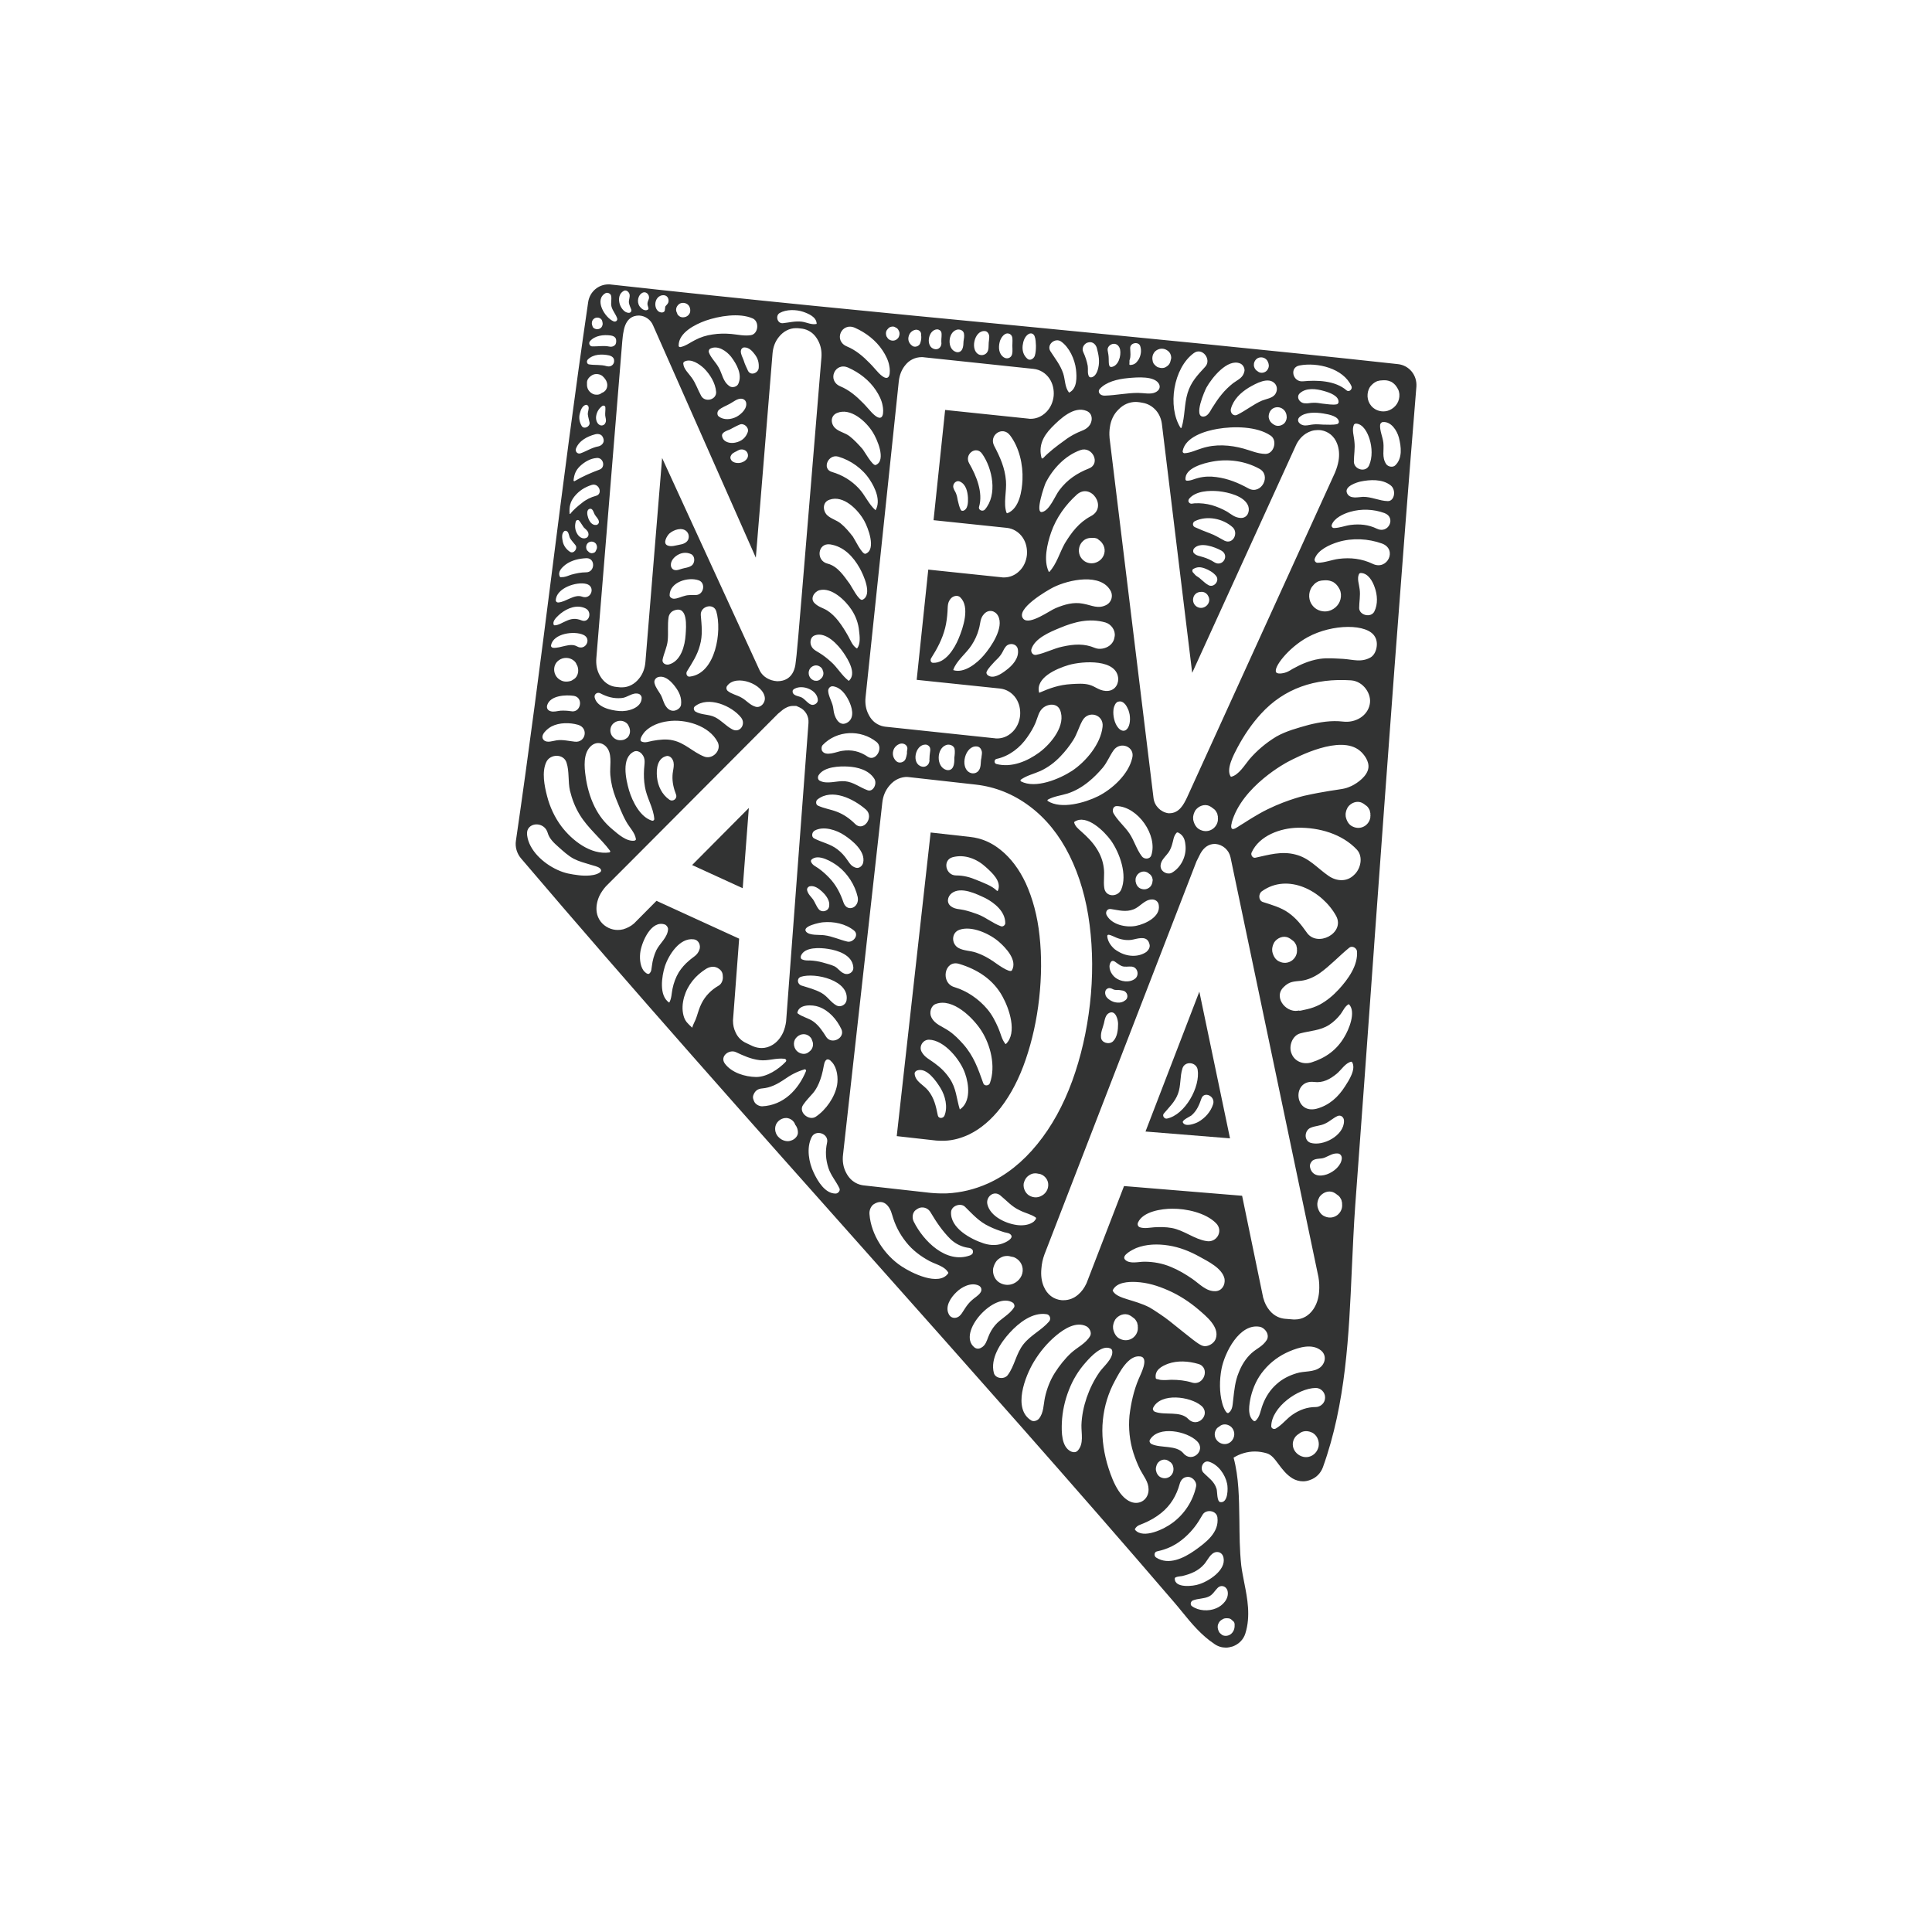 <svg xml:space="preserve" style="enable-background:new 0 0 1133.9 1133.9;" viewBox="0 0 1133.9 1133.9" y="0px" x="0px" xmlns:xlink="http://www.w3.org/1999/xlink" xmlns="http://www.w3.org/2000/svg" id="Layer_1" version="1.1">
<style type="text/css">
	.st0{fill:#323333;}
</style>
<g>
	<path d="M554.6,669.5c4.8-0.2,9.6-1.5,14.4-3.8c6.7-3.3,12.9-8.6,18.4-15.7c6-7.8,10.9-17.3,14.6-28.2
		c3.8-11.1,6.5-23.2,7.9-35.9c1.4-12.7,1.5-25.1,0.2-36.8c-1.2-11.4-4-21.8-8.1-30.8c-3.8-8.1-8.7-14.6-14.5-19.3
		c-5.6-4.6-11.6-7.1-18.1-7.8l-23.2-2.6l-19.9,178.2l23.2,2.6C551.2,669.5,552.9,669.6,554.6,669.5z M593.9,569.5
		c-1.2,2-9.8-4.5-10.7-5.1c-3.2-2.2-6.7-4.1-10.3-5.3c-3.4-1.2-7.2-1-10.3-2.7c-4.3-2.3-4.4-9,0.5-10.7c7.1-2.5,17.3,2.1,22.9,6.8
		C590.2,556.1,597.3,563.5,593.9,569.5z M590,541.8c0,1.2-1.4,2.3-2.6,1.8c-4.9-1.8-8.9-5.3-13.8-7.1c-2.5-0.9-5.2-1.8-7.8-2.4
		s-5.1-0.4-7.4-2c-3.1-2-2.4-5.9,0.2-7.9c5.5-4.1,14.6,0.5,19.9,3C583.8,530,590,535,590,541.8z M559.1,503.1
		c7.1-1.9,14.3,1,19.5,5.8c3.5,3.2,9.4,8.3,7.1,13.8c-0.2,0.2-0.5,0.3-0.6,0.1c-3-3-7.8-4.6-11.6-6.2c-4.2-1.8-7.9-2.8-12.4-2.8
		C555,513.8,553,504.8,559.1,503.1z M562.9,565.7c10.7,3.2,20.1,9.2,25.5,19.2c3.9,7,8.8,21.3,2,27.8c-0.1,0.1-0.3,0.1-0.3,0
		c-2.2-2.6-2.8-6.3-4.2-9.4c-1.7-3.9-3.7-7.8-6.5-11.1c-4.9-5.8-11.8-10.6-19.1-12.8C551.7,577,554.2,563.1,562.9,565.7z
		 M549.3,589.2c9.8-3.6,21.6,7.9,26.6,15.6c5.5,8.5,8.6,21,5.1,30.8c-0.5,1.7-3.3,2-3.9,0.2c-3.1-8.7-5.6-16-11.8-23
		c-2.6-2.9-5.2-5.6-8.5-7.8c-3.7-2.6-8.1-3.7-10.2-8C545.3,594.4,546.3,590.2,549.3,589.2z M545.2,610.2
		c9.1,0.2,18.5,11.9,21.2,19.8c2.3,6.4,3.5,16.7-3,21.1c0,0.1-0.1,0.1-0.1,0c-2-6.5-2-12.4-6-18.2c-2.4-3.6-5.3-6.4-8.9-9
		c-2.9-2.2-5.7-3.3-7.5-6.6C539.2,614.2,541.6,610.2,545.2,610.2z M536.8,630.1c0-1,0.8-1.6,1.6-1.9c5.6-1.7,11,6.2,13.6,10.4
		c2.8,4.6,4.4,11.1,2.3,16.2c-0.7,1.7-3.5,1.9-3.9-0.2c-1.1-5.4-2.1-10.1-5.6-14.5C542,636.6,537.1,634.8,536.8,630.1z" class="st0"></path>
	<polygon points="436,520 439.5,474.2 406.2,507.7 435.9,521.3" class="st0"></polygon>
	<path d="M672.3,664.1l49.6,4L703.9,582L672.3,664.1z M684.9,656.5c-1.5,0.3-2.9-1.6-1.9-2.9c3.1-3.7,6.5-6.8,8.3-11.5
		c1.9-4.9,1.1-10.2,2.7-15.1c1.4-4.4,8-3.8,8.9,0.7C704.6,637.9,695.5,654.3,684.9,656.5z M712,648c-1.4,4.5-4.7,8.2-8.8,10.5
		c-1.9,1-7.7,3.2-9,0.2c-0.5-1.3,4.4-3.5,5-4c3.1-2.6,4.6-6.1,5.9-9.9C706.6,640.2,713.4,643.3,712,648z" class="st0"></path>
	<path d="M820.4,213.7c-75.8-8.3-151.9-15.6-225.7-22.8c-77.1-7.4-156.8-15.1-236.1-23.9c-0.5-0.1-0.9-0.1-1.4-0.1
		c-6.1,0-11.1,4.4-12,10.4c-7.9,53.7-14.8,107.4-21.4,159.4c-6.5,51.1-13.3,103.9-21,156.7c-0.6,3.7,0.6,7.6,3,10.4
		c65.6,77.1,134.9,154.9,201.9,230.2c60.3,67.8,122.6,137.8,181.6,206.6c1.5,1.7,2.9,3.5,4.4,5.3c5.6,6.9,11.4,13.9,19.1,19
		c2,1.4,4.3,2.1,6.7,2.1c1.3,0,2.7-0.3,4-0.7c3.5-1.3,6.3-4,7.4-7.6c3.2-10.2,1.2-20.5-0.6-29.6c-0.7-3.6-1.4-7.1-1.8-10.3
		c-1-9.2-1-18.1-1.1-26.6c-0.2-13-0.3-25.2-3.4-36.7c3.7-2.3,8.1-3.6,12.5-3.6c2.4,0,4.8,0.4,7.1,1.1c2.7,0.9,4.3,3,6.9,6.5
		c2.1,2.8,4.5,6,8.1,8.2c1.9,1.1,4,1.7,6.2,1.7c1.4,0,2.8-0.3,4.1-0.8c3.5-1.2,6.2-3.9,7.5-7.4c13.5-37.5,15.3-77.6,17-116.5
		c0.6-12.3,1.1-24.9,2-37.3c3.8-51,7.5-102.6,11.1-152.5v-0.2c7.8-107.6,15.9-219,24.8-327.9C831.7,220.1,827,214.4,820.4,213.7z
		 M803.4,228.3c0.3-0.7,0.8-1.5,1.2-1.9c0.1-0.1,0.1-0.1,0.2-0.2c1.1-1.2,2.1-1.9,3.5-2.5c0.9-0.3,2.1-0.5,3.2-0.5
		c1.5-0.1,2.9,0,4.3,0.6c0.8,0.2,1.5,0.7,2.2,1.3c1.2,1,1.9,2.2,2.6,3.5c0.4,0.8,0.6,1.8,0.7,2.7c0.3,4.2-2.1,7.8-5.8,9.4
		c-3.1,1.4-6.9,0.8-9.5-1.3C802.6,236.6,801.8,232.1,803.4,228.3z M794.6,249.3c0.2-0.4,0.7-0.6,1.1-0.7c4.4,0.1,7,5.5,8.1,9.1
		c1.5,4.8,1.8,10.8-0.3,15.5c-2,4.3-8.8,2.4-8.9-2.2c0-4.1,0.8-7.9,0.3-11.9C794.7,256,793.3,252.3,794.6,249.3z M762.7,214.5
		c10.4-2,25.7,1.6,30.5,12.2c0.7,1.6-1.3,3.7-2.9,2.4c-6.7-5.8-17.3-6.1-25.7-5.3C758.7,224.3,756.6,215.6,762.7,214.5z
		 M696.6,468.2c-1.8,3.7-4.4,9.1-10.3,9.1h-0.6c-4.6-0.7-8.2-4.4-8.7-9L651.2,257l0-0.2c-0.2-2.1-0.1-4.2,0.2-6.1
		c0.6-4.2,2.3-7.7,5.1-10.4c2.8-2.9,6.3-4.4,10.1-4.4c0.7,0,1.5,0.1,2.3,0.2l1.7,0.3c3,0.5,5.7,2,7.9,4.5c1.8,2.1,3,4.8,3.4,7.8
		l17.8,146.2l61.1-134c1.4-2.8,3.3-4.9,5.6-6.4c2.2-1.4,4.5-2.1,7-2.1c0.6,0,1.3,0,1.9,0.1c4.4,0.7,7.9,3.6,9.5,8
		c1.1,2.9,1.4,6.3,0.8,9.9c-0.4,2.3-1.1,4.6-2.1,7L696.6,468.2z M774,341.1c0.9-0.3,2.1-0.5,3.2-0.5c1.5-0.1,2.9,0,4.3,0.6
		c0.8,0.2,1.5,0.7,2.2,1.3c1.2,1,1.9,2.2,2.6,3.5c0.4,0.8,0.6,1.8,0.7,2.7c0.3,4.2-2.1,7.8-5.8,9.4c-3.1,1.4-6.9,0.8-9.5-1.3
		c-3.3-2.7-4.2-7.2-2.5-11c0.3-0.7,0.8-1.5,1.2-1.9c0.1-0.1,0.1-0.1,0.2-0.2C771.6,342.4,772.6,341.7,774,341.1z M761.2,558.6
		C761.2,558.6,761.2,558.6,761.2,558.6L761.2,558.6C761.2,558.7,761.2,558.7,761.2,558.6c-0.2,2-1.2,3.8-2.9,5.1
		c-2.2,1.6-4.9,1.8-7.3,0.7c-2.5-1-3.8-3.5-4.3-6c-0.1-0.9-0.1-1.7,0.1-2.5c0.2-1.1,0.6-2,1.1-2.9c1.8-2.6,5.4-4.1,8.4-2.6
		c0.6,0.3,1.1,0.6,1.6,1l0.1,0.1c0.8,0.5,1.4,1,1.9,1.7c0.4,0.5,0.6,1.1,0.9,1.6c0.2,0.6,0.2,1.2,0.4,1.8c0,0.3-0.1,0.5,0,0.9
		c0,0.2,0.1,0.5,0,0.8C761.1,558.5,761.1,558.6,761.2,558.6z M756.2,535.7c-4.3-3.1-10-4.7-15-6.3c-2.7-0.9-2.7-4.8-0.6-6.3
		c15.3-11,35.5-0.2,43.6,14.5c5.4,10.1-11.3,18.8-17.4,9.5C763.6,542.6,760.7,538.9,756.2,535.7z M773.8,749.5
		c0.5,2.8,0.6,5.7,0.4,8.5c-0.3,4.1-1.5,7.6-3.4,10.4c-2.6,3.8-6.4,6-10.7,6c-0.3,0-0.7,0-1,0l-4.9-0.4c-2.4-0.2-6-1.2-9-4.8
		c-1.7-2-3-4.5-3.7-7.2l-0.1-0.2L729,701.8l-69.3-5.7l-22,57l-0.1,0.2c-1.2,2.6-2.8,4.8-4.8,6.5c-2.5,2.2-5.5,3.3-8.6,3.3
		c-0.3,0-0.7,0-1,0c-4.8-0.4-8.6-3.3-10.6-8c-1.3-3-1.8-6.6-1.4-10.6c0.2-2.8,0.8-5.6,1.8-8.3l89.2-230.6l0.1-0.2
		c0.8-1.7,1.5-3.1,2.2-4.4c2.1-3.8,5-5.7,8.5-5.7h0.3c4.4,0.4,8,3.6,8.9,7.9L773.8,749.5z M763.1,606.5c5.9-1.6,11.7-1.6,17-5
		c2.6-1.7,4.8-3.8,6.8-6.4c1.4-1.9,2.4-4.5,4.6-5.7c0.1,0,0.2,0,0.3,0.1c4.2,4.5-0.2,14.9-2.8,19.1c-4.4,7.6-11,12.3-19.2,14.9
		c-4.7,1.5-10-0.4-11.8-5.2C756.2,614.1,758.4,607.8,763.1,606.5z M770.4,681.1c2.3-1.5,4.6-0.7,7.1-1.7c2.7-1.1,4.8-2.7,7.8-2.4
		c1.5,0.2,2.3,1.6,2.2,2.9c-0.5,8-16.7,15.3-18.7,4.9C768.6,683.5,769.4,681.9,770.4,681.1z M688.7,863
		C688.7,863,688.7,863,688.7,863L688.7,863C688.7,863.1,688.7,863,688.7,863c-0.2,1.4-0.9,2.7-2.1,3.6c-1.6,1.1-3.4,1.3-5.2,0.5
		c-1.7-0.7-2.7-2.5-3-4.3c-0.1-0.6,0-1.2,0.1-1.8c0.2-0.8,0.4-1.4,0.8-2.1c1.3-1.9,3.8-2.9,6-1.8c0.4,0.2,0.8,0.5,1.1,0.7l0.1,0.1
		c0.6,0.3,1,0.7,1.3,1.2c0.3,0.4,0.5,0.8,0.6,1.2c0.1,0.4,0.2,0.8,0.3,1.3c0,0.2,0,0.4,0,0.6c0,0.2,0,0.4,0,0.5
		C688.6,862.9,688.6,863,688.7,863z M675.8,847.5c-0.8-0.4-1.5-1.6-0.9-2.5c5-8.5,21.8-5,27.6,0.8c5.6,5.4-2.9,13.1-7.9,7.2
		C690.4,847.9,681.3,850.1,675.8,847.5z M697.4,832.8c-4.7-4.9-13.7-2-19.5-4.2c-0.9-0.3-1.6-1.5-1.1-2.4c4.5-9,21.8-6.6,28.2-1.2
		C711,830,702.9,838.5,697.4,832.8z M685.5,800.4c5.7-2,11.9-1.6,17.8,0.1c7.2,2.1,3.3,13.2-3.8,10.9c-3.9-1.2-7.9-1.6-12.1-1.6
		c-1.9,0.1-4,0.3-5.9,0.1c-0.9,0-1.8-0.5-2.6-0.5c-0.3-0.1-0.6-0.4-0.6-0.7C677.7,804.1,681.6,801.9,685.5,800.4z M709.6,857.9
		c5.4,1.7,9.5,7.5,10.6,12.9c0.6,2.6,0.6,11.5-4,10.8c-2.1-0.3-1.7-6.4-2.2-7.8c-1.4-4.5-4.6-6.3-7.8-9.6
		C704,861.7,706.1,856.8,709.6,857.9z M708.1,790c-2.7,0.5-4.6-1-14.1-8.6c-6.7-5.4-9.1-7.4-13.3-10.2c-3-2-4.5-3-6.1-3.9
		c-9-4.6-18.3-4.9-21.2-9.2c-0.1-0.2-0.5-0.6-0.3-0.9c2.3-4.7,9.1-5,13.6-4.8c6.6,0.3,12.8,2.2,18.9,4.9c6.4,2.8,12.4,6.7,17.7,11.2
		c4.5,3.9,12.5,10.2,10.3,17C712.9,787.8,710.5,789.6,708.1,790z M667.8,780.1C667.8,780.1,667.8,780.1,667.8,780.1L667.8,780.1
		C667.8,780.1,667.8,780.1,667.8,780.1c-0.2,2-1.2,3.8-2.9,5.1c-2.2,1.6-4.9,1.8-7.3,0.7c-2.5-1-3.8-3.5-4.3-6
		c-0.1-0.9-0.1-1.7,0.1-2.5c0.2-1.1,0.6-2,1.1-2.9c1.8-2.6,5.4-4.1,8.4-2.6c0.6,0.3,1.1,0.6,1.6,1l0.1,0.1c0.8,0.5,1.4,1,1.9,1.7
		c0.4,0.5,0.6,1.1,0.9,1.6c0.2,0.6,0.2,1.2,0.4,1.8c0,0.3-0.1,0.5,0,0.9c0,0.2,0.1,0.5,0,0.8C667.7,779.9,667.7,780,667.8,780.1z
		 M713.3,757.8c-5.4,0.2-9.3-4.3-13.5-7.2c-3.9-2.7-8.1-5.2-12.5-7c-4.9-2.1-10.3-3.1-15.7-3.1c-3.4,0-8.5,1.5-11.2-1.1
		c-2.8-2.7,5.1-6.3,6.4-6.9c6.1-2.4,12.8-2.5,19.1-1.5c6.4,1,12.4,3.4,18,6.5c5,2.8,13.5,6.8,14.8,13.1
		C719.2,754.2,717.1,757.7,713.3,757.8z M667.9,717.5c2.9-6.5,13.9-8.1,20.1-8.1c8.2-0.1,19.7,2.4,25.7,8.5
		c4.5,4.5,0.4,11.6-5.6,10.5c-7.2-1.1-13.2-6.4-20.5-7.7c-3.4-0.6-6.8-0.6-10.2-0.4c-2.8,0.2-5.6,0.9-8.4,0
		C667.9,719.9,667.4,718.7,667.9,717.5z M558.2,711.2c0.3-3.6,5.7-5.4,8.2-2.9c4.5,4.4,8.2,8.7,14.2,11.5c2.8,1.4,5.9,2.5,8.8,3.4
		c1.5,0.4,3.2,0.4,4.1,1.8c1.1,1.8-2.5,3.7-3.6,4.2c-4,1.9-8.2,1.9-12.4,0.6C569.7,727.3,557.5,720.7,558.2,711.2z M571,734.8
		c0.1,1-0.9,1.7-1.7,2c-14,5.1-27.4-8.5-33-19.8c-1.1-2.1-0.9-5.2,1.1-6.8c0.8-0.6,1.6-1.1,2.6-1.4c2.5-0.6,5,0.6,6.2,2.8
		c3.4,5.7,6.8,10.8,11.6,15.6c2.4,2.3,5.4,4,8.7,4.8c1.6,0.5,3.2,0.1,4.3,1.6C571.1,734.1,571,734.5,571,734.8z M582.9,744.4
		c0.4-1.6,0.9-2.8,1.8-4.1c0.8-1.1,2-1.9,3.2-2.5c1.2-0.6,2.9-0.8,4.3-0.6c0.4,0.1,0.8,0.2,1.2,0.3c0.8,0.1,1.7,0.3,2.4,0.7
		c2.5,1.3,4.1,3.6,4.4,6.4c0.4,3.8-2,7.3-5.5,8.8c-2.4,1-5,0.9-7.3-0.2c-1.6-0.7-2.9-2-3.7-3.6S582.6,746.1,582.9,744.4z
		 M598.1,719.1c-6.9-0.5-16.9-4.9-18.6-12.3c-1-4.3,3.7-8.4,7.6-5.2c3.8,3.1,6.7,6.6,11.3,8.7c3,1.6,6.7,2.3,9.4,4.2
		c0.9,0.6-0.7,2-1,2.4C604.5,718.8,601,719.3,598.1,719.1z M604.7,702c-1.4-0.6-2.4-1.7-3.1-3c-0.7-1.3-1-2.9-0.8-4.3
		c0.3-1.3,0.7-2.3,1.5-3.4c0.7-0.9,1.7-1.6,2.7-2.1c1-0.5,2.4-0.7,3.6-0.5c0.3,0.1,0.7,0.1,1,0.2c0.6,0,1.4,0.3,2,0.6
		c2,1.1,3.4,3,3.6,5.3c0.3,3.2-1.6,6.1-4.5,7.3C608.8,703,606.6,702.9,604.7,702z M640.3,302.9c-7,3.7-11.4,9.5-15.4,16.1
		c-3,5.4-4.8,12.1-9,16.6c-0.1,0.2-0.4,0-0.4-0.1c-3.2-6.7-0.9-16.3,1.4-23c3-8.6,8.4-16.2,15.2-22.3
		C640.3,283.1,650.2,297.7,640.3,302.9z M645.6,317.4c1,0.8,1.6,1.8,2.1,2.8c0.3,0.7,0.5,1.4,0.6,2.2c0.3,3.4-1.7,6.4-4.7,7.6
		c-2.5,1.1-5.6,0.7-7.7-1.1c-2.7-2.2-3.4-5.9-2-9c0.2-0.5,0.7-1.2,1-1.6c0.1-0.1,0.1-0.1,0.2-0.2c0.9-1,1.7-1.6,2.9-2
		c0.8-0.3,1.7-0.4,2.6-0.4c1.2-0.1,2.4,0,3.5,0.5C644.5,316.6,645.1,317,645.6,317.4z M639.2,274.9c-7.1,2.8-12.8,6.6-17.4,12.7
		c-2.6,3.3-5.7,12-10.2,12.9c-4.4,0.9,1.5-15.9,2.1-17.1c4.2-8.3,11.4-16,20.3-19.2C641,261.6,646.2,272,639.2,274.9z M618.2,344.7
		c9-4.5,28.2-8.7,33.8,2.4c1.3,2.8,0.3,6.2-2.4,7.8c-5.1,2.8-8.8,0.3-14-0.6c-5.6-1.1-10.9,0.5-16,2.6c-3.5,1.4-15.2,10.1-18.9,6.4
		C595.3,357.6,615,346.3,618.2,344.7z M648.8,405.5c-3.9-0.3-5.9-2.6-9.5-3.6c-3.3-0.9-7.1-0.6-10.6-0.4c-7.1,0.4-12.6,2.4-18.8,5.1
		c-2.4-8.7,9.9-14.1,17.3-16.3c8.4-2.4,28.6-3.7,29.1,8.2C656.3,402.4,653.6,405.9,648.8,405.5z M656.9,411.7c0.7-0.1,1.5,0,2.3,0.6
		c0.4,0.2,0.8,0.7,1.3,1.2c0.7,0.9,1.3,2.1,1.8,3.3c0.3,0.8,0.5,1.7,0.7,2.6c0.6,3.9-0.2,7.4-1.9,8.8c-1.4,1.3-3.5,0.7-5-1.3
		c-2-2.5-3-6.8-2.6-10.4c0.1-0.6,0.2-1.4,0.4-1.8c0-0.1,0-0.1,0.1-0.2c0.4-1.1,0.8-1.8,1.5-2.3C655.8,411.9,656.4,411.7,656.9,411.7
		z M654.2,373.5c-0.3,2.2-1.1,3.9-3,5.4c-2.2,1.7-5.8,2.5-8.5,1.4c-6.4-2.7-12.3-2.3-19.1-0.8c-5.3,1.1-10.1,3.8-15.3,4.8
		c-2.1,0.5-3.4-1.5-3-3.2c1.9-6.4,10.7-10.1,16.8-12.6c8.6-3.6,17.3-5.8,26.6-3.2C652.2,366.3,654.8,370,654.2,373.5z M602.9,432.7
		c1.9-2.7,3.6-5.5,4.9-8.6c1.4-3.4,1.8-6.8,4.8-9c2.9-2.1,7.8-2.4,9.5,1.5c3.8,8.9-5.1,19.8-12.1,25c-7.1,5.2-16.3,9.1-25.2,6.8
		c-1.5-0.4-1.4-2.7,0.1-3C592.4,443.8,598.8,438.7,602.9,432.7z M599.1,457.6c3.5-2.5,7.7-3.4,11.5-5.1c4.5-2.1,8.4-5,11.8-8.6
		c2.8-2.9,5.3-6.1,7.4-9.4c2.4-3.7,3.4-7.9,5.5-11.6c3.5-6.3,12.7-3.5,11.8,3.7c-1.1,10.1-9.8,20.4-17.9,25.8
		c-7.4,4.8-21.4,10.7-30,6.2C598.9,458.2,598.8,457.8,599.1,457.6z M615,469.3c3.6-2,7.8-2.4,11.6-3.6c4.6-1.5,8.6-3.9,12.3-6.9
		c3-2.4,5.7-5.2,8.2-8.1c2.7-3.2,4.1-7,6.5-10.4c4-5.5,12.7-2,10.9,4.6c-2.1,9.4-11.6,18.2-20,22.4c-7.6,3.8-21.7,7.9-29.6,2.8
		C614.7,469.9,614.7,469.5,615,469.3z M655.6,588.4c-1.5-0.1-2.8-0.6-4.1-1.4c-1.2-0.8-2.3-1.7-2.7-3.1c-0.4-1.2-0.2-2.9,1-3.6
		c1-0.6,1.7-0.4,2.6-0.1c0.5,0.2,1.2,0.6,1.3,0.6c0.9,0.3,1.8,0.2,2.7,0.2c0.6,0.1,1.9,0.2,2.7,0.4c2.6,0.6,3.6,4.1,1.3,5.7
		C659,588.2,657.5,588.6,655.6,588.4z M653.2,611.2c-2.3,2.1-6.8,0.8-7-2.3c-0.3-3,1-5.5,1.7-8.3c0.5-2.2,0.9-5.2,3.3-6.2
		c3.6-1.5,5,4,5,6.5C656.2,604.3,655.8,608.7,653.2,611.2z M654.5,573.7c-2.4-1.9-4.4-5.9-2.7-8.8c0.5-1,1.4-1.2,2.4-0.6
		c1.4,0.9,2.7,2.1,4.2,2.7c1.9,0.7,3.8,0.1,5.8,0.3c3.6,0.4,4.5,5,2.1,7C663.1,577,657.5,576.2,654.5,573.7z M656.4,558.5
		L656.4,558.5c-0.1-0.1-0.2-0.1-0.4-0.2c-0.3-0.2-0.5-0.4-0.8-0.5c-0.2-0.2-0.5-0.4-0.7-0.5c-0.1-0.1-0.3-0.2-0.4-0.3
		c-2.5-2.2-3.9-4.8-4.2-7.1l0,0c-0.2-1.3,0.4-1.6,2-1l0,0c2.5,0.9,3.9,2.1,8.1,2.7c1.7,0.2,3.4,0.2,5.1-0.2c3.9-0.9,8.5-2.2,9.6,3
		c0.4,1.6-0.7,3.3-1.9,4.3C668,562,661.3,561.5,656.4,558.5z M666.7,543.4c-5.8,1.1-14-0.6-17.1-6.1c-1.1-1.8,0.1-4.1,2.3-3.8
		c4.8,0.7,8.7,2,13.4,0.2c3.9-1.5,6.4-5.7,10.7-5.8c2.1-0.1,3.9,1.3,4.1,3.4C681.2,538,672.3,542.3,666.7,543.4z M676.4,517.4
		c0,0.1,0,0.1,0,0.1l0,0l0,0.1c0,0,0,0,0-0.1c-0.2,1.4-0.8,2.7-2,3.5c-1.5,1.1-3.3,1.2-5,0.5c-1.7-0.7-2.6-2.4-2.9-4.1
		c-0.1-0.6,0-1.2,0-1.7c0.1-0.7,0.4-1.4,0.8-2c1.2-1.8,3.7-2.8,5.8-1.8c0.4,0.2,0.8,0.4,1.1,0.7l0.1,0.1c0.5,0.3,1,0.7,1.3,1.2
		c0.3,0.3,0.4,0.8,0.6,1.1c0.1,0.4,0.2,0.8,0.3,1.2c0,0.2,0,0.4,0,0.6C676.4,517,676.4,517.2,676.4,517.4z M675.7,502
		c-0.9,2.5-4.3,2.4-5.6,0.5c-3.1-4.1-4.4-9.1-7.2-13.3c-2.8-4.2-6.9-7.5-9.4-11.9c-0.8-1.5-0.4-4.2,1.9-4.2
		C667.8,473.4,679.6,490.3,675.7,502z M630.6,482.3c7.2-4.8,17.7,5.8,21.5,11.1c5.1,7.3,9.7,20.1,5.9,28.8c-2.1,4.5-9.2,4.4-9.9-1.1
		c-0.6-3.9,0.3-7.9-0.3-11.8c-0.5-4.1-2-7.9-4.2-11.3c-2.4-3.8-5.5-6.9-9-10c-1.9-1.7-3.6-3-4.2-5.4
		C630.5,482.6,630.5,482.5,630.6,482.3z M681.8,505.6c1-2,2.7-3.5,4-5.3c0.9-1.3,1.5-2.7,2-4.3c0.9-2.6,0.8-5.2,2.8-7.3
		c0.6-0.6,2.3,0.8,2.7,1.2c1.9,1.7,2.3,4.2,2.5,6.6c0.5,6.3-2.8,12.7-8,15.7c-1.7,1-4.2,0.3-5.5-1.1
		C680.8,509.6,680.9,507.5,681.8,505.6z M714.8,481c-0.1,0.1-0.1,0.2,0,0.3c0,0,0,0,0-0.1l0,0.1c0,0,0,0,0,0c-0.2,2-1.2,3.8-2.9,5.1
		c-2.2,1.6-4.9,1.8-7.3,0.7c-2.5-1-3.8-3.5-4.3-6c-0.1-0.9-0.1-1.7,0.1-2.5c0.2-1.1,0.6-2,1.1-2.9c1.8-2.6,5.4-4.1,8.4-2.6
		c0.6,0.3,1.1,0.6,1.6,1l0.1,0.1c0.8,0.5,1.4,1,1.9,1.7c0.4,0.5,0.6,1.1,0.9,1.6c0.2,0.6,0.2,1.2,0.4,1.8c0,0.3-0.1,0.5,0,0.9
		C714.8,480.5,714.9,480.8,714.8,481z M726,485.6C726,485.6,726,485.6,726,485.6c-3.5,2.3-3.6,0-3.3-1.7c0.1-0.3,0.1-0.5,0.2-0.8
		c0-0.1,0-0.1,0-0.2c0-0.1,0-0.1,0-0.1c6-21.6,32.8-35.6,32.8-35.6c5.7-3,30.9-16.2,42.4-6.6c2.4,2,5.6,6.1,5,10.2
		c-0.7,4.7-6.2,8.7-9.9,10.5c-0.2,0.1-0.4,0.2-0.5,0.2c-3.4,1.6-5.6,1.6-12.4,2.7c-3.7,0.6-8.9,1.5-15.1,2.9c0,0-13.4,3.2-26.2,10.5
		c-1.2,0.7-4.7,2.7-9,5.5C728.6,483.9,727.3,484.8,726,485.6z M788.2,423.5c-6.8-0.8-13.5,0.3-20,1.9c-6.4,1.8-13.3,3.6-19.1,6.9
		c-6.1,3.7-11.3,8.1-15.8,13.3c-2.6,3.1-6.3,9.4-10.8,10.3c-0.1,0-0.1,0-0.1,0c-3.1-4.3,1.7-13,3.9-17.2c3.8-7.1,8.3-13.8,13.8-19.8
		c13.6-14.9,31.7-21,52.8-19.6c7.3,0.5,12.3,8.1,11,14.1C802.6,420.2,795.5,424.4,788.2,423.5z M709.4,343.5
		c-1.8-0.9-3.3-2.5-4.9-3.8c-0.7-0.7-1.5-1.1-2.2-1.6c-0.8-0.5-1.2-1.2-1.9-1.9c-0.7-0.5-0.9-1.9,0-2.3c2.3-1.3,4.2-1.2,6.7-0.3
		c2.4,0.9,5.1,2.4,6.7,4.5C715.9,340.9,712.5,345,709.4,343.5z M709.7,351.6c0.2,2.1-1.1,4-3,4.8c-1.6,0.7-3.5,0.4-4.8-0.7
		c-1.7-1.4-2.1-3.7-1.3-5.6c0.1-0.3,0.4-0.8,0.6-1c0-0.1,0-0.1,0.1-0.1c0.5-0.6,1-1,1.8-1.3c0.5-0.2,1.1-0.3,1.6-0.3
		c0.8-0.1,1.5,0,2.2,0.3c0.4,0.1,0.7,0.4,1.1,0.7c0.6,0.5,1,1.1,1.3,1.8C709.5,350.6,709.6,351.1,709.7,351.6z M712.7,330
		c-2-1.3-4.2-2.3-6.5-3c-2.1-0.7-4.2-0.8-5.6-2.5c-0.5-0.6-0.4-1.8,0.1-2.5c3.5-4.3,12.3-1,16.2,1.2
		C721.8,326.1,717.5,333,712.7,330z M718.8,317.4c-2.9-1.5-5.6-3.3-8.7-4.4c-3-1.1-5.9-2.3-8.8-3.6c-1.6-0.7-1.5-2.9,0.1-3.6
		c6.9-3.3,16.3-1.6,22.1,3.7C727,312.9,723.7,319.6,718.8,317.4z M720.2,300.3c-2.8-1.6-5.9-2.9-8.9-3.8c-3.3-0.9-6.7-1.3-10.2-1.1
		c-1.3,0.1-2.1,0.6-3.1-0.3c-0.1-0.2-0.2-0.3-0.3-0.4c-0.5-0.7-0.1-1.7,0.4-2.2c3.9-4.4,11.6-4.7,17.1-4.2
		c5.6,0.6,15.2,2.8,17.4,8.7c1.1,3.2-0.5,7.1-4.4,7C724.7,303.8,722.9,302,720.2,300.3z M732.8,286.7c-6-3.3-12-5.8-18.9-6.7
		c-3.6-0.5-7.1-0.4-10.6,0.5c-2.3,0.5-4.5,1.8-6.9,1.6c-0.3-0.1-0.5-0.2-0.6-0.5c-0.8-6.9,10.8-9.8,15.8-10.7
		c9.2-1.7,19-0.4,27.3,4.1C746.5,278.8,740.3,290.7,732.8,286.7z M729.9,263.3c-4-1.1-8.1-1.8-12.3-1.9c-4.1-0.1-8.2,0.4-12.2,1.7
		c-3.4,1-6.6,2.7-10.2,2.9c-0.6,0-1.2-0.5-1.1-1.2c1.5-8.4,13.3-11.9,20.5-13.1c9.3-1.6,23.1-1.6,31.2,4c4.1,2.8,1.9,10.8-3.2,10.7
		C738,266.3,734.3,264.5,729.9,263.3z M784.8,248.9c-2.5,0.6-5.6,0.3-8.3,0.3c-1.9-0.1-3.8-0.3-5.6-0.1c-1.6,0.1-3.1,0.6-4.7,0.6
		c-3.3,0.1-5.8-2.9-3.4-5c3.3-2.9,9.2-2.8,14-2c3.3,0.5,9,1.7,9,5C785.7,248.2,785.4,248.7,784.8,248.9z M763,230.7
		c3.6-3.2,9.4-2.6,14.1-1.2c3.2,0.9,8.8,2.8,8.5,6.6c-0.1,0.5-0.5,1.1-1.1,1.2c-2.5,0.5-5.7-0.2-8.3-0.4c-1.9-0.3-3.7-0.6-5.5-0.5
		c-1.7,0-3.1,0.5-4.7,0.3C762.7,236.7,760.4,232.9,763,230.7z M753.1,240.2c1.4,1.1,2.1,2.9,2.1,4.8c-0.1,1.5-0.8,3.2-2.3,4.1
		c-1.7,1.1-4,1.2-5.7-0.2c-0.3-0.2-0.5-0.3-0.8-0.6c-1-0.8-1.6-2.1-1.8-3.4c-0.1-1.9,0.6-3.8,2.2-5
		C748.7,238.6,751.3,238.7,753.1,240.2z M737.7,210.5c1.5-1.1,3.7-1,5.2,0.2c1.2,1,1.7,2.4,1.8,4c-0.1,1.3-0.7,2.6-1.9,3.4
		c-1.4,0.9-3.3,1-4.7-0.2c-0.2-0.2-0.5-0.3-0.7-0.5c-0.8-0.7-1.4-1.8-1.5-2.9C735.8,213,736.4,211.5,737.7,210.5z M748.4,225.3
		c1.4,1.8,1.3,4.2,0,6.1c-1.6,2.3-5.2,2.7-7.7,3.7c-5.1,2.2-9.4,5.8-14.5,8.3c-2.4,1.2-4.3-1.2-3.8-3.4c1.5-5.6,5.8-9.6,10.5-12.5
		C736.9,225.2,744.6,220.7,748.4,225.3z M727.8,213.3c1.6,0.6,2.8,2.6,2.6,4.4c-0.8,4.1-3.6,4.9-6.7,7.2c-2.5,2-4.8,4.2-6.8,6.7
		c-2.1,2.5-3.8,5.2-5.6,8c-1.1,1.9-2.4,4.6-4.8,4.9c-6.4,0.6,0.6-15.3,1.6-17.1C711.3,221.7,720.4,210.3,727.8,213.3z M700.7,207.2
		c5-3.6,10.6,3.9,6.6,8.1c-4.5,4.9-8.3,8.8-10.3,15.4c-2,6.6-1.5,13.6-3.5,20.2c0,0.3-0.5,0.4-0.7,0.1
		C685.1,238.6,688.6,216,700.7,207.2z M676.4,209.3c0.1-0.9,0.6-1.9,1.2-2.7c0.8-0.9,1.8-1.5,3-1.8c1.7-0.4,3.4,0,4.8,1.1
		c1.4,1,2,2.7,2,4.1c-0.1,0.4-0.1,1-0.3,1.4c-0.2,1-0.6,2.1-1.2,2.7c-0.6,0.7-1.4,1.2-2.2,1.6c-1.1,0.4-2.4,0.4-3.5,0
		c-0.7-0.1-1.2-0.4-1.8-0.9c-0.4-0.3-0.6-0.7-1-1c-0.4-0.4-0.6-1-0.8-1.5C676.4,211.4,676.2,210.4,676.4,209.3z M662.9,211.5
		c0.2-0.7,0.5-1.5,0.5-2.2c0.2-1.7-0.1-3.3-0.1-5.1c0.1-3.1,4.9-3.9,5.9-1.1c0.9,2.7,0.4,5.6-1,8c-1.3,2-2.6,3.1-5,3.1
		c-0.2,0-0.4-0.3-0.4-0.5C663,213,662.8,212.3,662.9,211.5z M653.5,201.8c2.1-0.2,3.5,1.5,3.9,3.4c0.7,3.5-0.9,9.7-5.2,10.2
		c-0.5,0-0.9-0.3-1.1-0.7c-0.5-1.3-0.3-2.8-0.4-4.2c0-1.6-0.3-3.2-0.6-4.8C649.7,203.7,651.7,201.9,653.5,201.8z M662.1,221.9
		c5.4-0.5,15.7-1.4,18.2,3.6c0.9,2-0.1,3.8-2.3,4.8c-2.7,1.3-6.8,0.3-10.1,0.3c-6.6,0-12.8,1.4-19.5,1.6c-3.1,0.1-4.4-2.5-2.9-4
		C649.2,224.2,655.6,222.5,662.1,221.9z M637.9,201.2c0.4-0.1,0.7-0.2,1.1-0.3c2.4-0.5,4.3,1.4,4.8,3.6c1,3.8,1.7,7.5,0.8,11.3
		c-0.5,2.3-1.7,5.5-4.4,5.7c-0.5-0.1-0.9-0.2-1.1-0.6c-1-1.8-0.4-4.1-0.7-6.1c-0.5-2.8-1.4-5.5-2.6-8.1
		C634.8,204.6,635.8,202.3,637.9,201.2z M637.8,241.2c3.4,1.5,3.6,5.3,1.9,8.1c-2.1,3.1-5,3.4-8.1,5c-2.5,1.2-4.9,2.7-7.1,4.4
		c-4.2,3-8.8,6.5-12.3,10.2c-0.2,0.2-0.7,0.3-0.9-0.1c-1.9-7,0.8-12.6,5.8-17.8C622.1,245.9,630.3,238,637.8,241.2z M622.7,200.4
		c4.9,3.4,8.1,10.5,8.8,16.4c0.5,4.4,0.8,11.3-4,13.6l-0.1,0c-2.5-3.2-2.2-7.5-3.4-11.2c-1.7-5.1-4.8-8.8-7.6-13.2
		C614.2,202.1,619.3,198.1,622.7,200.4z M600.2,202.8c0.3-2.5,1.2-5.3,3.4-6.7c1.5-0.9,3-0.3,3.6,1.2c0.7,1.7,0.7,3.8,0.8,5.6
		c0,2.1-0.1,4.1-0.7,6c-0.7,1.8-3,3.1-4.5,1.5C600.6,208.4,599.9,205.7,600.2,202.8z M586.7,200.8c0.5-2.3,3-6.4,6.1-4.7
		c1.8,1.1,1.4,3.4,1.4,5.3c-0.2,2.2,0.3,4.3-0.2,6.5c-0.5,2.2-3,3.1-4.9,1.8C586.2,207.8,585.9,204,586.7,200.8z M577.8,194.3
		c1.3,0,2.2,0.9,2.6,2.1c0.4,1.2,0.1,2.4,0,3.7c-0.2,1.1-0.1,1.9-0.2,3.1c0,1.5-0.2,3.1-1.4,4.2c-1.1,1-2.7,1.3-4.2,0.7
		C569.2,205.7,571.8,194,577.8,194.3z M561.3,193.6c1.6-0.6,3.9,0.1,4.4,1.9c0.4,1.7,0,3.5-0.2,4.8c-0.1,1.4,0,3.1-0.8,4.7
		c-0.7,1.5-2.3,2.1-3.8,1.5C555.8,204.7,556.3,195.3,561.3,193.6z M550,193.3c1.1,0,2.3,0.8,2.5,1.8c0.2,0.7,0.1,1.8,0.1,2.4
		c0,0.1-0.1,1-0.1,1.4c-0.1,0.9,0,1.6,0,2.5c0.1-0.8,0,0.4,0,0.5c-0.1,0.5-0.2,1.1-0.5,1.5c-0.7,1.2-2,1.8-3.4,1.5
		C543,203.8,544.6,193.5,550,193.3z M533.3,197.4c0.4-1.7,1.7-3.2,3.4-3.7c1.9-0.7,4.2,0.6,3.9,2.9c0,0.1,0,0.3,0,0.4
		c0,0.1,0.1,0.3,0.1,0.5c0,0.1,0,0.2,0,0.3c0,0.2,0,0.4,0,0.8c-0.1,1-0.3,1.9-0.6,2.8c-0.6,1.9-3.4,2.8-4.9,1.4
		C533.5,201.5,532.7,199.5,533.3,197.4z M541,209.6c0.4,0,0.8,0,1.3,0.1l64.3,6.8c3.8,0.4,7.2,2.5,9.4,5.8c1.9,2.9,2.7,6.4,2.4,10.1
		c-0.4,3.6-1.8,6.8-4.2,9.3c-3.3,3.4-6.9,4.1-9.3,4.1c-0.4,0-0.9,0-1.3-0.1l-48.9-5.1l-6.8,64.7l43,4.5c3.8,0.4,7.2,2.5,9.4,5.8
		c1.9,2.9,2.7,6.4,2.4,10.1c-0.4,3.7-1.9,7-4.4,9.4c-2.5,2.5-5.7,3.8-9.1,3.8c-0.4,0-0.9,0-1.4-0.1l-43-4.5l-6.8,64.7l48.9,5.1
		c3.8,0.4,7.2,2.5,9.4,5.8c1.9,2.9,2.7,6.4,2.4,10.1c-0.4,3.6-1.8,6.8-4.2,9.3c-3.3,3.4-6.9,4.1-9.3,4.1c-0.4,0-0.9,0-1.3-0.1
		l-64.3-6.8c-2.4-0.3-7-1.5-9.8-7.1c-1.6-3-2.2-6.5-1.8-10.2l19.5-185.4c0.4-3.7,1.7-7,3.9-9.6C533.7,211.3,537.2,209.6,541,209.6z
		 M590.4,282.2c-0.6-7.6-3.4-13.8-6.9-20.5c-3.3-6.3,4.9-12,9.3-6.2c5.4,7.1,7.7,17.2,7.3,26.1c-0.3,6.5-1.8,16.8-8.8,19.6
		c-0.2,0.1-0.4-0.1-0.6-0.3C588.8,295.3,590.9,288.3,590.4,282.2z M568.8,271.9c-3-5.2,4-10.7,7.6-5.6c6.1,8.6,9.2,24.1,1.6,32.8
		c-1.2,1.3-3.9,0.4-3.4-1.6C577.1,289,573,279.2,568.8,271.9z M565.2,299.8c-0.4,0-1,0-1.2-0.4c-1-1.6-1.4-3.9-1.9-5.8
		c-0.2-1.4-0.5-2.7-1-4c-0.4-1.1-1.2-2-1.5-3.2c-0.8-2.3,1.6-4.9,3.9-3.7c3.4,1.6,4.4,5.8,4.6,9.4
		C568.2,294.6,568.2,299,565.2,299.8z M570.2,378.7c1.9-2.9,3.4-6.1,4.3-9.5c1-3.3,0.6-6.4,3.2-9c2.6-2.7,6.4-1.9,8.1,1.3
		c3.6,6.8-4,18-8.4,23.1c-3.8,4.5-11.5,10.8-17.9,8.7c0-0.1,0-0.1,0-0.2C561.3,387.8,567.1,383.5,570.2,378.7z M547.5,389
		c-1.4-0.1-1.6-1.8-1-2.7c3.6-5.7,6.5-11.1,8.2-17.7c0.8-3.2,1.2-6.5,1.4-9.7c0.2-3.2-0.1-5.4,2.1-7.8c1.4-1.4,3.9-2,5.4-0.5
		c5.8,5.6,1.7,17.8-1,24.2C560.2,380.6,554.9,389.4,547.5,389z M579,394.4c1-2.4,3.4-4.5,5.1-6.5c1.4-1.3,2.7-2.6,3.7-4.2
		c0.9-1.4,1.4-2.9,2.4-4.1c2-2.6,6.7-2,7.2,1.6c0.8,5-3.1,9.4-7.1,12.3c-2.6,2-7.6,5.4-10.8,2.6C579.1,395.6,578.8,395,579,394.4z
		 M576,444.8c-0.3,1.2-0.3,2.1-0.4,3.4c-0.1,1.7-0.4,3.4-1.8,4.7c-1.3,1.1-3.1,1.3-4.7,0.5c-6-3.1-2.6-16,4.2-15.3
		c1.4,0.1,2.4,1.1,2.8,2.5C576.6,441.9,576.1,443.2,576,444.8z M560.1,444.7c0,1.6,0.1,3.5-0.7,5.3c-0.7,1.7-2.4,2.4-4.2,1.8
		c-5.8-1.9-5.6-12.4,0-14.5c1.7-0.7,4.3,0,5,2C560.6,441.1,560.3,443.2,560.1,444.7z M545.5,446.7c-0.1,0.6-0.3,1.2-0.6,1.7
		c-0.9,1.3-2.3,1.9-3.9,1.5c-6.3-1.6-3.9-13,2.2-12.9c1.2,0,2.5,1,2.7,2.2c0.2,0.8,0,2-0.1,2.6c0,0.1-0.1,1.1-0.2,1.6
		c-0.1,1,0,1.8-0.2,2.7C545.6,445.3,545.5,446.6,545.5,446.7z M532.3,441.1c0,0.1,0,0.2,0,0.3c0,0.2,0,0.4,0,0.9
		c-0.2,1.1-0.4,2.1-0.8,3.1c-0.8,2.1-3.9,2.9-5.5,1.3c-1.7-1.6-2.4-3.9-1.7-6.2c0.5-1.9,2.1-3.4,4-4c2.2-0.6,4.7,1,4.2,3.4
		c0,0.1-0.1,0.4-0.1,0.5C532.3,440.6,532.4,440.9,532.3,441.1z M495.3,571.3c-2.4-1-3.4-3.1-5.6-4.2c-2.1-1-4.6-1.5-6.8-2.2
		c-2.5-0.7-5.1-1.1-7.6-1.2c-1.6,0-2.9,0.1-4.5-0.6c-0.9-0.3-1-1.4-0.7-2.2c2.2-5.3,11.3-4.7,15.8-4c6,0.9,14.2,3.6,14.9,10.6
		C501.2,570.8,497.7,572.5,495.3,571.3z M496.8,587.3c-0.5,2.5-3.6,4.1-5.9,2.8c-3.4-1.9-5.2-5.3-8.7-7.3c-3.7-2.1-7.8-3.1-11.9-4.4
		c-2.3-0.8-2.9-4.1-0.3-5.1C478.4,570.6,499,575.4,496.8,587.3z M497.2,552.6c-4.6-1.1-8.7-3.1-13.4-3.7c-2.9-0.4-8.7,0.3-10.7-2.1
		c-2.6-3.3,8.4-5.4,9.8-5.5c6.4-0.6,13.3,0.8,18.3,4.8C504.5,548.8,500.6,553.5,497.2,552.6z M465.2,405.8c-0.1-0.8,0.6-1.3,1.2-1.6
		c4.8-2.6,13.5,0.8,13.6,6.8c-0.1,1.9-2.4,3.2-4.1,2.5c-2.1-0.9-3.3-3-5.3-4.1c-1.7-0.9-4.5-0.9-5.3-2.8
		C465.2,406.4,465.2,405.7,465.2,405.8z M478.2,372.9c6.5-2.4,13.7,5.5,17,10.4c2.7,4,7.6,12,3.1,16.2c-0.1,0.1-0.2,0.1-0.3,0
		c-4.1-3.2-6.5-7.8-10.4-11.2c-2.1-1.9-4.4-3.7-6.7-5.1c-2.4-1.5-4.3-2.2-5.1-5.1C475.4,376,476,373.7,478.2,372.9z M480.9,346.4
		c7.2-1.9,15.3,6,18.9,11.5c2.5,3.8,4,8,4.4,12.4c0.4,3.3,0.9,7.5-1.1,10.2c-0.1,0.1-0.2,0.1-0.3,0c-2.5-1.5-3.6-4.7-5-7.2
		c-1.7-3-3.6-6.1-5.8-8.9c-1.8-2.3-4-4.5-6.5-6.1c-2.6-1.6-5.1-2-7.4-4.3C475.3,351.4,477.8,347.3,480.9,346.4z M497.6,423.9
		c-4.6,3-7.4-2-8.2-5.9c-0.3-2.2-0.5-3.9-1.3-5.8c-0.7-2-1.8-4.1-2-6.3c-0.3-1.7,1.1-3.4,2.9-3.1c4.4,0.7,7.2,4.5,9.1,8.3
		C499.9,414.7,501.9,421,497.6,423.9z M477.5,390.8c1.8-0.7,3.6,0,4.8,1.4c0.3,0.4,0.5,0.8,0.6,1.3c0.8,1.7,0.3,3.8-1.3,5
		c-0.1,0.1-0.2,0.2-0.3,0.3c-1.1,0.9-2.7,1-4,0.4c-2.3-1-3.3-3.8-2.3-6.1C475.5,392,476.4,391.2,477.5,390.8z M482.4,523.2
		c1.9,1.7,4.2,4.6,4.3,7.3c0.1,1.6-0.3,3.2-1.9,3.9c-1.4,0.8-3.4,0.4-4.3-0.8c-1.4-1.7-2.1-3.9-3.3-5.7c-1.3-1.7-3-3.2-3.5-5.4
		c-0.2-1.1,0.5-2,1.4-2.3C477.9,519.5,480.5,521.5,482.4,523.2z M495.1,529.8c-1.9-5.6-4.4-10.4-8.3-14.5c-2-2.1-4.2-4.1-6.5-5.7
		c-1.5-1.1-3.3-1.7-4.2-3.6c-0.3-0.6-0.2-1.1,0.2-1.5c3.9-3.7,12.2,1.3,15.7,4c5.3,4.1,9.8,10.8,11.4,18
		C504.6,532.6,497.3,535.8,495.1,529.8z M502.4,509.3c-2.7-0.8-3.5-2.3-5.2-4.7c-1.6-2.4-3.5-4.4-5.7-6.1c-4.3-3.3-9-4-13.6-6.4
		c-1.9-0.9-1.4-3.7,0.2-4.6c5.2-2.9,12.9-0.4,17.6,2.8c4.4,2.9,12.4,9.3,10.9,16C506.2,508.1,504.4,509.8,502.4,509.3z M501.9,483.6
		c-3.2-3.2-6.8-5.7-10.8-7.2c-3.6-1.4-7.5-1.9-11.1-3.6c-1.3-0.6-1.3-2.8-0.2-3.6c8.5-6.7,21.2-0.4,28.5,6
		C513.2,479.7,506.7,488.4,501.9,483.6z M509.2,463.8c-4.7-1.7-8.2-4.8-13.3-5.3c-4.7-0.4-10.5,2-14.8-0.3c-1.2-0.6-1.3-2.3-0.6-3.3
		c3.2-5,12.3-5.3,17.3-5c5.3,0.3,12,1.9,15.3,7.1C515,459.9,512.5,465,509.2,463.8z M509.4,444.2c-4.8-3.3-9.7-4.4-15.3-3.5
		c-2.8,0.4-9.5,3.5-11.6,0c-0.1-0.2-0.2-0.3-0.2-0.5c-0.2-1-0.2-2.1,0.5-2.9c8.4-8.8,22.4-9.3,31.7-1.8
		C518.7,439,514,447.1,509.4,444.2z M520,195.1c0.1-1.1,0.8-1.8,1.6-2.6c0.5-0.5,1.2-0.7,1.9-0.8c0.7-0.1,1.4,0,2,0.4
		c0,0.1,0.1,0.1,0.1,0.1c0.8,0.2,1.5,1,1.8,1.7c0.5,0.8,0.6,1.6,0.5,2.5c0,0.3-0.2,0.7-0.3,1.1c-0.1,0.3-0.3,0.7-0.5,0.9
		c-0.4,0.5-0.8,0.8-1.3,1.1c-1.4,0.7-3,0.5-4.2-0.4c-0.4-0.3-0.7-0.6-0.9-1.1c-0.2-0.2-0.4-0.5-0.5-0.8
		C520,196.5,519.9,195.8,520,195.1z M501.8,192.4c6.5,2.9,12.3,7.4,16.2,13.3c1.8,2.7,3.4,5.9,3.9,8.9c0.7,3.2,1,11.6-6.2,4.3
		c-1.8-1.9-3.4-3.9-5.2-5.7c-4-4.1-8.2-7.7-13.5-9.9C489,199.9,493.9,188.9,501.8,192.4z M497.9,215.8c6.5,2.9,12.3,7.4,16.2,13.3
		c1.8,2.7,3.4,5.9,3.9,8.9c0.7,3.2,1,11.6-6.2,4.3c-1.8-1.9-3.4-3.9-5.2-5.7c-4-4.1-8.2-7.7-13.5-9.9
		C485.2,223.3,490.1,212.2,497.9,215.8z M491.2,242.4c8-3.4,17.2,5,21.1,11.4c2.3,3.6,8.1,16.4,1.7,19.1c-1.9,0.8-6.8-8.3-7.9-9.5
		c-2.3-2.6-4.8-5.3-7.5-7.4c-2.6-2-6-2.5-8.4-4.7C487.5,248.8,487.2,244.1,491.2,242.4z M492,268c7.4,2.2,14.3,7.1,18.5,13.6
		c3.1,4.7,6.6,12.2,3.4,17.8c-0.1,0-0.1,0-0.1,0c-4-3.5-6.1-8.9-9.8-12.8c-4.3-4.6-9.6-7.8-15.7-9.6C482.2,275.3,486,266.3,492,268z
		 M486.8,293.3c8.2-3,16.9,5.9,20.5,12.5c2.1,3.8,7.2,16.8,0.7,19.2c-2,0.7-6.4-8.6-7.4-10c-2.1-2.7-4.5-5.6-7.1-7.7
		c-2.5-2.1-5.9-2.8-8.2-5.1C482.8,299.5,482.7,294.7,486.8,293.3z M487.2,319.5c8,1.2,13.6,7.2,17.4,14c2.1,3.8,7.7,15.7,1.6,18.5
		c-2,1-6.6-8.1-7.4-9.2c-3.4-4.6-7.1-10.5-13.1-12C478.7,329.1,479.8,318.5,487.2,319.5z M457.6,183.7c3.9-2.2,9.6-2.1,13.8-0.7
		c3.1,1.1,7.8,3,7.9,7l0,0.1c-2.9,0.7-5.8-0.9-8.6-1.3c-4-0.5-7.4,0.5-11.3,0.9C456.1,189.9,455,185.2,457.6,183.7z M416,206.7
		c-0.2-0.8,0.2-1.8,0.9-2.1c4.4-2.2,9.6,1.5,12.2,4.8c3.3,4.4,6.7,10.4,4.2,15.9c-0.8,1.8-3.7,2.5-5.2,1.3
		c-3.9-2.7-4.1-7.1-6.3-10.9C420.1,212.6,417.1,209.9,416,206.7z M420.3,230c0.3,4.7-6.6,6.4-8.8,2.3c-2-3.6-3.1-7.3-5.5-10.6
		c-1.8-2.6-4.8-5.1-5-8.4c0-0.4,0.3-0.9,0.7-1.1c3.9-2,8.8,1.5,11.5,4C416.7,219.7,419.9,224.8,420.3,230z M421.8,240.7
		c1.9-1.7,4.4-2.5,6.5-3.7c2.1-1.1,4.4-3.2,6.9-3c1.2,0.1,2.2,0.8,2.6,1.9c1.1,3.6-2.6,7.1-5.5,8.7c-3.3,1.7-7.5,2.1-10.5-0.2
		C420.7,243.5,420.9,241.6,421.8,240.7z M428.3,252.1c1.8-0.9,3.6-2,5.8-2.9c2.4-1.1,5.6,1.6,4.8,4.3c-1.2,3.5-3.8,5.6-7.5,6.3
		c-3,0.6-7-0.3-7.6-3.8C423.3,253.7,426.9,252.7,428.3,252.1z M429.8,266.3c0.2-0.2,0.5-0.4,0.7-0.5c0.3-0.2,0.7-0.4,1-0.6
		c0.3-0.1,0.3-0.1,0.3-0.1c0.7-0.4,1.4-0.8,2.1-1.1c1.8-0.6,4,0,4.8,1.9c1.3,3.1-1.9,5.5-4.7,5.8c-1.9,0.2-4.5-0.3-5.2-2.4
		C428.4,268.2,429,267.1,429.8,266.3z M436.5,211.6c-0.6-1.8-1.8-3.6-1.7-5.6c0.1-1.1,0.9-2.1,2.1-2.1c2.7,0,4.6,2.1,6.1,4.1
		c1.9,2.5,2.5,4.9,2.3,7.9c-0.2,3-4.7,4.9-6.3,1.7C438.1,215.6,437.1,213.7,436.5,211.6z M441.8,186.9c4,1.8,3.3,9.1-1.1,9.8
		c-3.9,0.6-7.4-0.3-11.5-0.7c-3.6-0.3-7.3-0.3-11,0.3c-3.6,0.5-7.1,1.6-10.3,3.3c-2.8,1.4-5.3,3.4-8.5,4.1c-0.6,0.1-1.2-0.3-1.1-0.9
		c0-7.6,9.7-12.4,15.8-14.6C421.9,185.5,433.9,183.4,441.8,186.9z M398.4,178.6c1.3-1.1,3.3-1.1,4.8-0.2c1.6,1,2.2,3,1.8,4.9
		c-0.5,1.6-2,2.8-3.7,2.9c-0.6,0.1-1.4,0-2.1-0.3c-0.8-0.5-1.6-1.1-1.8-2l0-0.1c0-0.1-0.1-0.1-0.1-0.2
		C396.3,181.8,396.9,179.9,398.4,178.6z M389.9,173.3c2.1,0.3,2.9,2.6,2.3,4.3c-0.3,0.9-1.4,1.7-1.8,2.4c0,0,0,0.3,0,0.5
		c-0.1,0.5-0.1,1-0.2,1.4c0,1.1-1.1,1.6-2,1.5c-2.3-0.2-3.5-2.4-3.6-4.6C384.5,175.8,386.6,172.9,389.9,173.3z M383.3,191
		l60.3,136.3l9.8-119.8c0.3-3.7,1.5-7,3.7-9.7c2.6-3.3,6.2-5.2,10-5.2c0.3,0,0.7,0,1,0l1.9,0.2c2.4,0.2,7,1.3,10,6.8
		c1.7,3,2.4,6.5,2.1,10.2c0,0-13.5,163.9-13.6,163.9l-1,10.8c-0.2,2.1-0.5,4-0.7,5.8c-1.4,8.2-7.1,9.5-10.4,9.5h-0.4
		c-4.4-0.3-8.2-2.6-10-6l-57.4-125l-9.8,119.7c-0.3,3.7-1.5,7-3.7,9.7c-2.6,3.3-6.2,5.2-10,5.2c-0.3,0-0.7,0-1,0l-2.1-0.2
		c-4.2-0.3-7.8-2.8-10-6.8c-1.7-3-2.3-6.4-2-10.2l15.2-185.8c0.2-2.2,0.4-4.2,0.8-6c1.3-7.6,5.6-9.2,8.9-9.2h0.3
		C378.7,185.4,381.9,187.6,383.3,191z M396.8,466.4c0.8,2.4-1.9,4.4-4,2.9c-4.3-3-6.7-8-7.2-13.2c-0.5-4.9,0.2-11.2,5.7-12.4
		c1.1-0.2,2.3,0.5,2.9,1.3c2.4,3.1,0.6,6.7,0.5,10.2C394.5,459.1,395.4,462.8,396.8,466.4z M394.9,434.5c-3.9-0.9-7.9-0.4-11.9,0.3
		c-2.2,0.4-4.4,1.4-6.5,0.4c-1.9-1,1.4-5.1,1.9-5.7c3.4-3.6,8.7-5.6,13.6-6.2c10.1-1.5,24.2,2.5,29.2,12.2c2.5,5-3.1,10.5-8,8.5
		C406.5,441.3,402.1,436.1,394.9,434.5z M348.9,473.3c-2.7-5.5-4.4-11.7-5.2-17.7c-0.8-5.5-1.4-13.1,2.7-17.3
		c3.4-3.6,8.3-2.6,10.6,1.7c2.2,4.2,0.8,10.2,1.2,14.9c0.4,4.7,1.5,9.1,3.2,13.5c1.9,4.6,3.7,9.5,6.2,13.9c1.8,3.3,5,6.3,5.6,10
		c0.2,0.5-0.3,1-0.9,1.1c-4.6,0.6-9.5-3.8-12.8-6.6C354.9,483,351.5,478.6,348.9,473.3z M357.7,500.3c-11,1.6-22-7.1-28.2-15.3
		c-3.9-5.2-6.8-11.4-8.4-17.7c-1.6-6.1-3.2-14.2-0.5-20c2.2-4.9,10.2-5.1,11.9,0.3c1.7,5.1,0.8,11,2,16.4c1.2,4.9,3,9.7,5.7,14.1
		c4.9,8.1,12.3,13.8,17.9,21.3C358.3,499.7,358,500.2,357.7,500.3z M345.3,312.8c0.3,1.1,0,2.3-1.2,2.9c-2.3,1-4.6-0.8-5.6-2.9
		c-1.1-2.1-1.2-4.4-0.6-6.6c0.2-1,1.5-1.4,2.1-0.5c1,1.2,1.7,2.6,2.6,3.8C343.5,310.5,344.9,311.3,345.3,312.8z M346.3,298.6
		c1.6-0.3,2.2,2.4,2.7,3.3c0.9,1.6,2.3,2.5,2.5,4.3c0.1,1-0.7,1.8-1.5,1.9c-2.6,0.3-4.1-2.1-4.8-4.2
		C344.6,302.2,344,299,346.3,298.6z M346,318.1c1.4-0.6,3,0,3.8,1.1c0.5,0.8,0.7,1.7,0.5,2.7c-0.2,0.7-0.5,1.1-0.8,1.8
		c-0.4,0.7-1.4,0.9-2.2,1c-0.9-0.1-1.5-0.4-2.1-1.1c-0.2-0.2-0.5-0.4-0.7-0.7C343.5,321.2,344.1,318.8,346,318.1z M352.3,406.9
		c4,2.1,7.8,3.2,12.4,2.8c3.6-0.2,6.4-3.5,10.1-2.5c1,0.3,1.8,1.3,1.8,2.4c0,6-8.3,8.2-13.2,7.7c-5-0.4-13.1-2.2-14.4-8
		C348.6,407.4,350.6,406,352.3,406.9z M369.7,430c-0.2,1.2-0.9,2.7-2,3.3c-0.4,0.3-0.9,0.6-1.4,0.8c-1,0.3-1.9,0.4-3,0.3
		c-1.1-0.1-2.2-0.6-3-1.3c-2.8-2.3-2.8-6.8,0.2-8.9c2-1.5,5-1.6,7,0c0.7,0.5,1.2,1.2,1.5,2C369.6,427.2,369.9,428.7,369.7,430z
		 M369.2,463.9c-1.9-6.6-4.7-19.2,2.9-22.8c1.7-0.8,3.6,0.2,4.6,1.4c2.4,2.7,1.5,5.6,1.3,9c-0.2,3.5-0.1,6.8,0.5,10.2
		c1,6.5,5,12.3,5.5,18.9c0.1,0.6-0.5,1.2-1.2,1.1C375.8,479.7,371.2,470.5,369.2,463.9z M411.3,361c-0.4-5.2,7.5-7.4,9.1-2.2
		c3.4,11.5-0.3,36.5-15.5,38.3c-1.8,0.3-2.5-1.8-1.7-3.1c3-4.9,6.1-9.5,7.6-15.3C412.5,372.8,411.8,367.1,411.3,361z M408.7,349.2
		c-2.5,0.1-4.5-0.2-6.8,0.5c-2.1,0.5-4.1,1.6-6.3,1.7c-1.2,0-2.6-0.8-2.6-2.1c0.1-7.7,10.9-10.9,17.1-8.7
		C414.3,342.1,413.1,348.9,408.7,349.2z M405.5,332.2c-1.7,1-3.2,1-4.9,1.5c-1.3,0.3-2.8,1.1-4.3,0.9c-1.1-0.1-1.9-0.7-2.4-1.9
		c-0.7-2.5,0.9-4.9,2.8-6.3c2.6-2,5.9-2.6,8.9-1.2C408.2,326.5,408,330.9,405.5,332.2z M403.8,316.9c-1,1.8-3.1,2.5-5,2.8
		c-2.3,0.4-4.8,1.4-7.1,0.4c-2.9-1.3-0.2-5.7,1.2-7c2.5-2.2,7.4-3.9,10.1-1.2C404.3,313.2,404.6,315.2,403.8,316.9z M391.9,375.8
		c0.4-4.6-0.2-9.1,0.5-13.6c0.3-1.7,1.5-3.3,3.2-3.9c8.3-3.2,7.1,9.7,6.8,14.2c-0.4,6.4-2.7,15.6-9.9,17.5c-1.9,0.4-4.1-0.8-3.6-3
		C389.7,383.2,391.5,379.9,391.9,375.8z M396.1,402.8c2.6,3.4,4.1,6.7,3.6,10.9c-0.3,1.8-2.2,3.1-3.9,3.4c-2,0.3-3.6-0.7-4.7-2.2
		c-1.7-2.1-2-4.8-3.3-7.1c-1.2-2.1-2.9-4.1-3.6-6.6c-0.7-2.1,1-3.9,3-4C390.9,396.8,394.1,400.2,396.1,402.8z M419.6,420.9
		c-3.6-1.8-8-1.2-11.5-3.3c-0.9-0.6-1.3-2.2-0.3-3c7.8-6.3,21.7-0.4,27.2,6.6c3,3.9-0.9,9.5-5.5,6.7
		C426,426,423.4,422.8,419.6,420.9z M435.1,409.4c-2.6-1.5-5.7-2-8-3.9c-0.9-0.8-1-2.1-0.3-3c5.2-7.1,21.5-1,22.1,7.2
		c0.2,2.8-2.4,5.9-5.4,5.1C440,413.8,438.1,411,435.1,409.4z M349.9,244.1c0.4-2.4,1.6-4.3,3.4-5.7c0.8-0.7,2-0.3,2,0.8
		c0.1,1.5-0.2,3.1-0.1,4.6c0.1,1.3,0.8,2.8,0.2,4.2c-0.4,1.1-1.3,1.8-2.7,1.7C350.4,249.2,349.5,246.3,349.9,244.1z M349.5,231.6
		l-0.2,0c-1.9-0.3-3.7-1.8-4.4-3.6c-0.5-1.3-0.4-2.3-0.4-3.7c0.1-2,2-3.7,3.6-4.4c1.8-0.7,4.1-0.4,5.6,0.9c1.5,1.4,2.5,2.9,2.7,4.8
		c0.2,2.3-1.1,4.3-3.2,5C352.2,231.5,350.9,231.8,349.5,231.6z M376.6,172.1c2.4-1.7,4.9,0.9,4.2,3.3c-0.4,1.2-0.9,2-0.8,3.2
		c0.1,0.9,0.5,1.6,0.6,2.5c0,0.7-1,1-1.6,1c-1.1,0-2.2-0.7-2.9-1.5C373.7,178.4,373.9,174,376.6,172.1z M366.1,170.7
		c1.5-0.8,3.1,0.7,3.4,2.1c0.3,1.7-0.5,3-0.4,4.7c0.2,1.6,0.9,2.8,1.4,4.2c0.3,1.1-0.5,2-1.6,1.9c-2.5-0.1-4.5-2.9-5.2-5.2
		C362.9,175.5,363.2,172.3,366.1,170.7z M355.5,172c1.1-0.5,2.8,0.3,3.1,1.4c0.6,2.2-0.3,4.3,0.3,6.6c0.7,2.5,2.5,4.4,3.3,6.8
		c0.4,1.2-0.7,2.3-2.1,1.8C354.9,186.4,348.5,175.7,355.5,172z M347.4,189.1c0.2-1.5,1.5-2.6,2.9-2.7c1.3-0.1,2.7,0.6,3.1,1.9
		c0,0.1,0.1,0.3,0.1,0.4c0.1,0.4,0.2,0.9,0.2,1.2c0.1,0.5-0.2,1-0.3,1.5c-0.4,1-1.5,1.7-2.5,1.8c-0.1,0-0.1,0-0.1,0
		c-1,0.1-2.3-0.3-2.9-1.3C347.6,191.1,347.2,190.2,347.4,189.1z M346.3,200.2c2.9-3.3,7.9-3.9,12.2-3.3c1.3,0.2,2.9,0.9,3.1,2.5
		c0.1,0.9,0.1,1.7-0.3,2.6c-0.8,1.3-2.3,1.7-3.7,1.4c-3.4-0.7-6.7,0-10.1-0.1C346,203.2,345.3,201.3,346.3,200.2z M345.1,210.9
		c3.2-3.1,8.2-3.2,12.4-2.3c1.3,0.3,2.8,1.2,2.9,2.7c0.1,0.9,0,1.7-0.6,2.5c-0.9,1.2-2.4,1.5-3.8,1.1c-3.3-1-6.7-0.5-10-1
		C344.4,213.9,344,211.9,345.1,210.9z M340.3,242.7c0.5-2,1.4-4.6,3.6-5.1c0.7-0.1,1.3,0.5,1.5,1.1c0.4,1.4-0.5,2.9-0.4,4.5
		c0.2,1.7,0.7,3.1,1,4.7c0.5,2.5-3.3,4.3-4.6,2.1C340.1,247.8,339.6,245.2,340.3,242.7z M338,263.4c1.7-4.7,6.7-7.3,11.3-8.5
		c1.5-0.4,3.4-0.2,4.3,1.3c0.5,0.9,0.8,1.7,0.7,2.8c-0.3,1.6-1.7,2.7-3.2,3c-3.8,0.7-7,2.9-10.5,4.1
		C338.9,266.6,337.5,265,338,263.4z M340.5,273.5c2.6-2.4,5.9-4.4,9.6-4.7c4-0.5,5.5,5.4,1.8,6.8c-5.1,1.9-10,4-14.7,6.8
		c-0.3,0.1-0.5-0.1-0.6-0.4C337,278.5,337.8,276.1,340.5,273.5z M337.2,291.3c2.7-3.3,6-5.4,10.1-6.7c4.3-1.3,6.7,5.3,2.5,6.4
		c-3,0.8-5.9,2.2-8.3,4.2c-2.3,1.8-5,4-6.8,6.4c-0.1,0.1-0.4,0-0.4-0.2C334,297.6,334.6,294.5,337.2,291.3z M331.2,311.7
		c0.6-0.4,1.4-0.1,1.8,0.3c1,1,0.9,2.8,1.7,4.1c0.9,1.4,2,2.5,3,3.8c1.6,2-1,5.3-3.1,4c-2.2-1.4-3.8-3.6-4.3-6
		C329.9,315.9,329.4,313.2,331.2,311.7z M331.9,331.4c3.5-2.6,7.9-3.6,12.3-3.8c5.4-0.1,5.1,8.4-0.3,8.3c-2.9,0-5.8,0.6-8.7,1.4
		c-1.3,0.4-2.7,1.1-4.1,1.3c-0.6,0.2-1.4,0-1.9,0.2c-0.2,0-0.5-0.1-0.6-0.3C327.2,335.7,329.5,333.3,331.9,331.4z M344.1,342.7
		c5.6,1.4,3,9.4-2.4,7.5c-4.6-1.7-9.5,3.1-14,3.4c-0.7,0.1-1.5-0.5-1.5-1.2C326.3,345.2,338.3,341.2,344.1,342.7z M324.8,365.5
		c0.2-2,2.8-4.2,4.2-5.4c4-3.2,9.5-5.4,14.5-3.1c4.3,1.9,2.4,8.9-2.2,7.1c-3.3-1.3-5.9-1.1-9.1,0.4c-2,0.8-4.6,2.6-6.8,2.5
		C324.8,367,324.8,365.9,324.8,365.5z M342.4,372.6c5.1,2.3,1.2,9.6-3.7,6.8c-4.1-2.4-9.7,1.2-14.1,0.8c-0.7-0.1-1.4-0.7-1.2-1.5
		C324.8,371.7,337,370.1,342.4,372.6z M339.3,394.5c-0.2,1.5-1.1,3.3-2.5,4.1c-0.5,0.3-1.1,0.8-1.7,1c-1.3,0.4-2.3,0.5-3.6,0.4
		c-1.3-0.1-2.7-0.8-3.7-1.6c-3.4-2.8-3.5-8.3,0.2-10.9c2.4-1.8,6.1-1.9,8.6,0.1c0.8,0.6,1.5,1.4,1.8,2.4
		C339.2,391.1,339.5,392.9,339.3,394.5z M321.2,413.7c1.9-5.6,10.9-6,15.6-5.3c5.9,1,4.1,10.3-1.8,9c-1.9-0.3-3.9-0.4-6-0.3
		c-2,0.2-4,0.9-5.9,0.3C321.4,416.9,320.6,415.5,321.2,413.7z M323.8,426.3c4.5-2.3,10.7-2.3,15.5-0.9c6.3,1.9,4.4,10.6-1.9,9.9
		c-3.8-0.4-7-1.3-10.7-0.8c-2.2,0.3-5.6,1.7-7.5-0.1C316.3,431.6,321.6,427.4,323.8,426.3z M339.8,513.7c-4.7-0.6-8.2-1.1-12.7-3.2
		c-8.3-3.8-16.6-11.5-17.7-20.1c-0.3-2.7,0.4-3.7,0.8-4.3c2.5-3.6,9.5-3,11.2,2.6c1,3.6,3.8,6.1,6.5,8.5c2.7,2.4,5.5,5,8.8,6.8
		c3.1,1.6,6.6,2.5,9.9,3.5c2,0.7,4,0.9,5.5,2.1c0.5,0.5,0.7,0.9,0.7,1.3c0,0.7-0.8,1.2-1,1.3C347.9,514.8,339.8,513.7,339.8,513.7z
		 M372.1,542c-1.8,1.6-4,2.7-6.3,3.4c-1.1,0.3-2.2,0.4-3.3,0.4c-1.8,0-3.6-0.4-5.3-1.2c-3.8-1.8-6.4-5.2-7-9.3
		c-0.4-3,0.1-6.1,1.5-9.3c1-2.1,2.3-4,3.9-5.8l7.3-7.3c0,0,6-6,6-6c0,0,0,0,0,0l87.5-87.8l0.2-0.2c1.1-0.9,2-1.7,2.9-2.4
		c1.3-0.9,3.3-2.2,6-2.2h1.8l1.8,0.8c3.6,1.6,5.7,5.3,5.4,9.2l-13.1,174.8l0,0.2c-0.3,2.4-0.9,4.6-1.8,6.7c-1.5,3.2-3.6,5.7-6.3,7.3
		c-2,1.2-4.1,1.8-6.3,1.8c-1.8,0-3.5-0.4-5.2-1.1l-3.8-1.8c-2.7-1.2-4.9-3.3-6.2-6.1c-1.1-2.2-1.6-4.5-1.6-7l0-0.3l3.1-41.1l0,0
		l0.5-6.8l-48.5-22.2l0,0c0,0,0,0,0,0l-13,13.1L372.1,542z M469.8,607.3c2.3-0.8,4.6-0.1,6.1,1.8c0.4,0.5,0.6,1.1,0.8,1.7
		c1,2.1,0.4,4.9-1.7,6.4c-0.1,0.1-0.3,0.2-0.4,0.3c-1.4,1.2-3.4,1.3-5.2,0.5c-2.9-1.2-4.3-4.9-2.9-7.8
		C467.2,608.9,468.3,607.9,469.8,607.3z M382.6,566.9c-0.3,1.6-0.1,3.1-1.4,4.4c-1.1,1.1-3.1-1.1-3.6-1.8c-2.1-3-2.3-7.8-1.7-11.3
		c1.1-6.1,6.5-18.3,14.3-15.6c0.9,0.3,1.8,1.5,1.9,2.5c-0.1,5-4.8,8.4-6.9,12.6C383.8,560.7,383,563.7,382.6,566.9z M394.7,580.3
		c-0.6,2.9-0.5,5.6-1.9,8.1l-0.1,0c-6.1-4.1-4.3-15.4-2.5-21.2c2.2-6.7,8.7-17,16.9-15.9c3.1,0.3,4.4,3.8,3.3,6.3
		c-1.2,3.2-3.6,4-6,6.2c-2.3,1.9-4.4,4.3-6,6.8C396.6,573.6,395.4,576.9,394.7,580.3z M421.9,578.4c-4.4,2.5-8,6.1-10.2,10.6
		c-1.3,2.5-2,5.3-2.9,7.9c-0.6,2.1-2,4.1-2.5,6.2c0,0-0.1,0.1-0.1,0c-2.4-2.3-4.1-3.6-5-6.9c-1-3.7-0.7-7.3,0.3-11
		c2.1-7.2,6.8-12.8,13.1-16.7c2.5-1.4,5.2-1.6,7.5,0.2c1.4,1,2.1,2.4,2.1,4.1C424.5,574.8,423.7,577.3,421.9,578.4z M425.4,624.2
		c-3.1-4.3,2.6-8.5,6.5-6.7c4.5,2.1,8.8,4.1,13.9,4.7c5,0.6,9.6-1.4,14.6-0.8c0.8,0.1,1.5,1,0.7,1.8c-4.2,4.4-11,8.9-17.3,8.9
		C437.2,632,429.4,629.6,425.4,624.2z M442.7,646.6c-0.6-1.3-1.1-2.5-0.5-4c1-2.5,2.6-3.6,5.2-3.8c4.8-0.4,8.8-2.5,12.8-5.2
		c4-2.8,7.4-4.6,12-6c0.4-0.2,1,0.4,0.9,0.9c-4.5,11-13.2,20.2-25.8,20.8C445.5,649.3,443.4,648.1,442.7,646.6z M466.6,668.1
		c-1,0.9-2.1,1.3-3.4,1.6c-2,0.3-4.3-0.5-5.8-1.9c-2.2-1.8-3.1-5-2-7.7c0.9-2.1,2.9-3.6,5.2-3.9c2.6-0.4,5.3,1.4,6.1,3.8l0,0.1
		c1.2,1.4,1.7,3.3,1.6,4.9C468.2,666.2,467.5,667.3,466.6,668.1z M471.4,648.4c1.7-2.5,3.8-4.6,5.8-6.9c2.3-2.7,4.9-7.7,6.3-16.1
		l0,0c0.3-1.8,1.2-4.9,3.7-3.1c0,0,0.1,0.1,0.1,0.1c0.1,0.1,0.3,0.2,0.4,0.4c0.2,0.2,0.4,0.4,0.6,0.6c0,0,0,0,0.1,0.1
		c3,3.4,3.6,9.2,2.9,13.3c-1.3,7.1-6.5,14.6-12.5,18.6C474.8,658.1,468.3,652.7,471.4,648.4z M490.6,700.5
		c-6.3,0.2-10.7-7.3-13-12.2c-2.9-6-4.4-14.5-1.3-20.8c2.3-4.9,10.4-2.2,9.1,3.2c-1.1,5-0.8,9.8,0.8,14.8c1.5,4.5,4.6,7.9,6.5,12
		C493.3,698.8,491.9,700.4,490.6,700.5z M485,608.7c-2.1-3.3-4.2-6.6-7.4-9c-2.9-2.2-6.8-2.8-9.5-5c-0.1-0.1-0.2-0.3-0.1-0.4
		c0.9-5.1,8.9-4.7,12.5-3.4c6,2.1,10.6,7.4,13.3,13.1C496.2,609.2,488.2,613.3,485,608.7z M506.8,695.7c-2.5-0.3-7.2-1.6-10.2-7.4
		c-1.7-3.2-2.3-6.9-1.8-10.8l23-206.2c0.4-4,1.8-7.4,4.2-10.2c3.3-4,7.1-4.9,9.6-5.1c0.6,0,1.3,0,1.9,0.1l39.3,4.4
		c11.3,1.3,21.9,5.5,31.5,12.7c9.5,7.1,17.4,16.8,23.4,28.9c5.9,11.9,9.9,25.6,11.8,40.7c1.9,14.9,2,30.5,0.2,46.4
		c-1.8,15.9-5.3,31.2-10.4,45.2c-5.2,14.3-12.1,26.8-20.5,37.1c-8.5,10.5-18.3,18.3-29,23.1c-7.8,3.5-15.9,5.4-24,5.8
		c-3.2,0.1-6.5,0-9.7-0.3L506.8,695.7z M529.1,743.2c-9.9-6.5-17.9-18.5-18.8-30.6c-0.2-2.1,0.7-4.7,2.6-5.9c5.6-3.5,9.3,1,10.7,6.3
		c1.7,6,4.3,11.1,8.2,16c3.7,4.7,8.5,8.3,13.7,11.1c3.7,2,9,3,11.1,6.9c0,0.1-0.1,0.2-0.1,0.3C551.1,755.2,534.9,747.1,529.1,743.2z
		 M561.7,773.2c-1.9,0.7-3.9,0-4.8-1.8c-2.5-4.6,1.2-10,4.4-13c3.1-3.1,8.7-6,13.1-3.9c1.7,0.8,2.1,2.8,0.9,4.3
		c-1.2,1.7-3.3,2.8-4.9,4.3c-1.5,1.3-2.8,2.9-3.9,4.6C565.2,769.5,564,772.4,561.7,773.2z M576,790.9c-1.3,0.8-2.8,0.9-4.1-0.1
		c-10.6-8.6,12-33.3,22.6-26.2c0.8,0.6,1.2,2,0.6,2.8c-2.6,4.2-7.8,6.5-11,10.3c-1.8,2.1-3.1,4.4-4.1,7
		C579.1,787,578.4,789.6,576,790.9z M583.3,805.8c-2.2-8.4,3.8-17.6,9.3-23.6c5.2-5.7,13.3-12.2,21.6-10.9c1.9,0.2,2.9,2.7,1.5,4.3
		c-4.4,5.1-10.7,7.9-15,13.3c-4.4,5.5-5.2,12.8-9.3,18.2C589.4,809.7,584.2,809.2,583.3,805.8z M613.3,820.1
		c-0.9,4.2-0.7,9.2-3.6,12.6c-1,1.1-3,1.8-4.4,1c-11.2-6.8-3.6-26.1,1.5-34.5c3.5-5.8,7.9-11.1,13.2-15.5c4.6-3.8,11.6-8.3,17.6-5.3
		c1.9,1,3.3,3.8,2.2,5.7c-2.5,4.4-7.5,6.6-11.1,9.9c-3.7,3.4-6.9,7.5-9.6,11.7C616.3,810.1,614.4,815.1,613.3,820.1z M637.8,820.2
		c-1.8,5.3-2.9,10.6-3.1,16.2c-0.1,4.9,1.5,10.9-2.1,14.9c-1,1.2-2.6,1.2-4,0.6c-5.7-2.7-5.6-11.5-5.4-16.9c0.3-6.5,1.7-13,4.1-19.1
		c2.3-6,5.6-11.5,10-16.4c2.9-3.3,9.2-10.1,14.1-8.2c0.9,0.3,1.3,0.8,1.4,1.8c0.5,4.4-5.3,9-7.5,12.2
		C642.1,809.9,639.6,815,637.8,820.2z M649.7,858.7c-2.3-8.4-3.3-16.9-2.4-25.4c0.8-8,3.2-15.8,7-22.8c2.7-5,8-15.4,14.9-14.4
		c5.6,0.7-0.1,11.1-0.9,13.2c-2.9,6.8-4.5,14.1-5.4,21.5c-0.7,7.3,0.1,15,2.3,21.9c1.1,3.4,2.4,6.7,4,9.9c2,3.8,4.9,7.1,4.9,11.5
		c0.1,5.7-4.9,9.4-10.3,7.4C656,878.5,651.9,866.2,649.7,858.7z M666.2,897.9c-0.1-0.2-0.2-0.5,0-0.7c1.3-2.1,2.9-2.2,5.1-3.2
		c3.6-1.5,7.1-3.5,10.2-6c5.6-4.5,9-10.3,10.9-17.2c0.6-2.1,2-3.8,4.4-4c0.9-0.1,1.6,0.1,2.4,0.5c1.8,0.9,3.2,3.1,2.8,5.1
		c-1.8,8.5-6.9,16.3-13.9,21.4C683.5,897.3,671,903.5,666.2,897.9z M678.5,914.1c-1.4-1-1.1-3.3,0.6-3.6c6.4-1.4,11.3-3.8,16.3-8.2
		c4.6-4.1,7.4-8,10.4-13.3c2-3.4,8.1-2.6,8.7,1.5c1.2,9-6.9,14.9-13.5,19.6C694.8,914.4,685.9,918.9,678.5,914.1z M689.5,926.3
		c0.1-1,3.8-1.2,4.3-1.3c5-1.2,9.5-3,12.9-6.9c2-2.2,3.7-6.8,7.2-7.2c2.2-0.2,3.8,1.2,4.2,3.4c1.5,7.3-8.8,13.8-14.4,15.5
		C700.5,931,689.1,932.3,689.5,926.3z M699.6,942.7c-1.3-0.8-0.8-2.9,0.5-3.4c3-1.2,6.5-0.9,9.4-2.3c2.3-1.1,3.3-3.2,5-4.9
		c2.1-2.3,5.4-1.2,6,1.8c0.9,4.5-3,8.5-6.7,10C709.4,945.8,703.5,945.5,699.6,942.7z M724.5,952.6c0,0.4,0.2,0.8,0.1,1.2
		c0.1,2-0.6,4.1-2.4,5.4c-1.3,0.9-3.1,1.2-4.7,0.5c-0.3-0.2-0.6-0.4-0.9-0.7c-0.4-0.3-0.7-0.6-1-1c-0.6-1.1-1.1-2.4-0.9-3.8
		c0.1-0.9,0.6-1.8,1.1-2.5c0.6-0.7,1.4-1.2,2.2-1.6c0.9-0.4,1.9-0.4,2.9-0.3c1,0,1.9,0.7,2.5,1.4
		C723.9,951.5,724.3,951.9,724.5,952.6z M724.3,842.8c-0.5,2.3-2.1,4.1-4.3,4.6c-2.2,0.5-4.5-0.4-5.9-2.2c-1.4-1.8-1.6-4.3-0.3-6.3
		c0.4-0.8,1.2-1.3,2-1.8l0.1-0.1c1.5-1.2,3.5-1.3,5.2-0.5C723.5,837.5,724.8,840.3,724.3,842.8z M723.8,821.2
		c-0.4,2.9-0.2,6.2-2.7,8c-1.7,1.2-3.8-5.4-3.8-5.8c-1.7-6.3-1.6-13.5-0.4-19.9c1.8-9.5,10.5-27,22.5-24.8c3,0.6,5.9,4.5,4.1,7.7
		c-2.5,3.9-5.8,4.9-9,7.8c-3.4,3.1-5.9,7.2-7.5,11.4C724.9,810.6,724.4,815.9,723.8,821.2z M741.1,824.4c-1.3,3.2-1.6,7.4-4.4,9.6
		c-0.3,0.1-0.5,0.2-0.8,0c-4.1-2.9-2.7-10-1.8-14.2c1.4-5.7,3.8-11,7.6-15.5c4-4.9,9.2-8.7,15.1-11.2c5.7-2.4,13.3-4.7,18.5-0.5
		c3.2,2.6,2.8,7.1-0.3,9.8c-4,3.2-9.5,2.1-14.1,3.6c-4.3,1.3-8.3,3.3-11.6,6.3C745.6,815.5,742.8,819.8,741.1,824.4z M773.9,848.9
		c-0.6,3-2.8,5.4-5.7,6.1c-2.9,0.7-6-0.5-7.9-2.9c-1.9-2.4-2.1-5.7-0.4-8.3c0.6-1,1.6-1.8,2.6-2.4l0.1-0.1c2-1.6,4.7-1.7,7-0.7
		C772.8,841.8,774.5,845.6,773.9,848.9z M777.5,821.7c-0.6,2.4-3,4.1-5.3,4.1c-5,0-9.4,1.6-13.5,4.4c-3.6,2.4-6.1,6-9.9,8.2
		c-1.2,0.7-2.8-0.1-2.7-1.5c0.3-11.1,15.7-22.1,26-22.3c3-0.1,5.6,2.5,5.6,5.5C777.7,820.7,777.6,821.3,777.5,821.7z M787.7,708.1
		C787.7,708,787.7,708,787.7,708.1L787.7,708.1C787.7,708.1,787.7,708.1,787.7,708.1c-0.2,2-1.2,3.8-2.9,5.1
		c-2.2,1.6-4.9,1.8-7.3,0.7c-2.5-1-3.8-3.5-4.3-6c-0.1-0.9-0.1-1.7,0.1-2.5c0.2-1.1,0.6-2,1.1-2.9c1.8-2.6,5.4-4.1,8.4-2.6
		c0.6,0.3,1.1,0.6,1.6,1l0.1,0.1c0.8,0.5,1.4,1,1.9,1.7c0.4,0.5,0.6,1.1,0.9,1.6c0.2,0.6,0.2,1.2,0.4,1.8c0,0.3-0.1,0.5,0,0.9
		c0,0.2,0.1,0.5,0,0.8C787.6,707.9,787.6,708,787.7,708.1z M769.1,670.7c-4-1.4-3.5-7.3,0.1-8.8c2.8-1.2,5.8-1.1,8.6-2.5
		c2.6-1.2,4.6-3.2,7.2-4.4c2.1-0.9,3.9,0.9,3.8,3C788.8,666.5,776.4,673,769.1,670.7z M789.4,637.6c-4,6.3-9.3,11.1-16.6,13.1
		c-13.4,3.5-14.6-17.2-1.6-15.7c5.2,0.7,9.4-1.6,13.3-4.8c2.7-2.2,5.1-6.4,8.6-7.1c0.1,0,0.3,0.1,0.4,0.2
		C796.1,627.4,791.6,634.2,789.4,637.6z M785.8,580.6c-3.3,3.6-7.1,6.8-11.4,9.1c-2.4,1.2-4.6,2-7.2,2.6c-0.7,0.2-7.2,1.7-4,0.5
		c-7.5,2.9-16.4-7.2-9.8-13.5c3.4-3.4,6-3.2,10.4-3.7c3.8-0.5,7.5-2.2,10.7-4.4c6.2-4.4,11.5-10.2,17.4-15c1.6-1.3,4.1,0,4.5,1.9
		C797.2,566.5,791.2,574.7,785.8,580.6z M794.7,513.5c-4.2,4.2-10.2,3.8-14.9,0.6c-6.7-4.6-11.4-10.6-19.6-12.6
		c-8.1-2.1-15.6,0.2-23.4,1.9c-1.7,0.4-2.9-1.8-2.2-3.1c4.5-9.9,16.9-14.3,27.1-14.5c12.5-0.2,26,3.6,34.7,12.9
		C800.2,502.9,798.6,510,794.7,513.5z M804.3,479.4C804.3,479.3,804.3,479.3,804.3,479.4L804.3,479.4
		C804.3,479.4,804.3,479.4,804.3,479.4c-0.2,2-1.2,3.8-2.9,5.1c-2.2,1.6-4.9,1.8-7.3,0.7c-2.5-1-3.8-3.5-4.3-6
		c-0.1-0.9-0.1-1.7,0.1-2.5c0.2-1.1,0.6-2,1.1-2.9c1.8-2.6,5.4-4.1,8.4-2.6c0.6,0.3,1.1,0.6,1.6,1l0.1,0.1c0.8,0.5,1.4,1,1.9,1.7
		c0.4,0.5,0.6,1.1,0.9,1.6c0.2,0.6,0.2,1.2,0.4,1.8c0,0.3-0.1,0.5,0,0.9c0,0.2,0.1,0.5,0,0.8C804.2,479.2,804.2,479.3,804.3,479.4z
		 M804.3,385.9c-5.4,3-10.2,1.2-15.9,0.8c-4.6-0.2-9.3-0.7-13.9,0c-6.6,1-12.2,3.9-14.2,5c-1.2,0.6-2.3,1.2-3.2,1.8
		c-1.5,0.9-3.1,1.5-4.8,1.7c-1.5,0.2-2.8,0.1-3.3-0.6c-1.9-2.7,7.1-14.4,18.4-20.6c14.6-8,35.4-8.1,39.6-0.2
		C809.2,377.4,807.9,383.9,804.3,385.9z M806.6,358.9c-2,3.9-8.8,2.2-8.9-2c0-3.8,0.8-7.3,0.3-11c-0.3-2.9-1.7-6.3-0.4-9
		c0.2-0.4,0.7-0.6,1.1-0.6c4.4,0.1,7,5.1,8.1,8.4C808.4,349,808.8,354.6,806.6,358.9z M805.6,330.9c-6.3-3-13-3.8-19.9-2.9
		c-4,0.5-8.3,2.3-12.4,2.3c-1.2,0-2-1.2-1.7-2.3c1.8-5.3,8.9-8.4,13.8-9.9c8.3-2.5,17.6-2,25.7,0.9
		C820.3,322.4,814.3,335.1,805.6,330.9z M808.1,310.3c-4.9-2.4-10.1-2.9-15.5-2.2c-3.1,0.4-6.5,1.8-9.7,1.8c-0.9,0-1.6-0.9-1.3-1.8
		c1.4-4.1,7-6.6,10.8-7.7c6.5-1.9,13.8-1.6,20.1,0.7C819.6,303.7,814.9,313.6,808.1,310.3z M814.5,294.1c-4.9-0.1-9.6-2.6-14.6-2.5
		c-2.7,0.1-7.6,1.5-9.3-2.1c-2-4.2,6.4-6.6,8-6.9c5.3-1.1,12.6-1.6,17.5,2.2C819.6,287.4,818.5,294.2,814.5,294.1z M818.9,273.1
		c-1.4,1.4-4.3,0.9-5.4-0.8c-2.6-4-1.1-8.2-1.6-12.5c-0.4-3.4-2.2-7.1-1.9-10.5c0.1-0.8,0.9-1.6,1.6-1.6c4.9-0.4,8.3,5,9.4,9.1
		C822.4,262.2,823.2,269,818.9,273.1z" class="st0"></path>
</g>
</svg>
